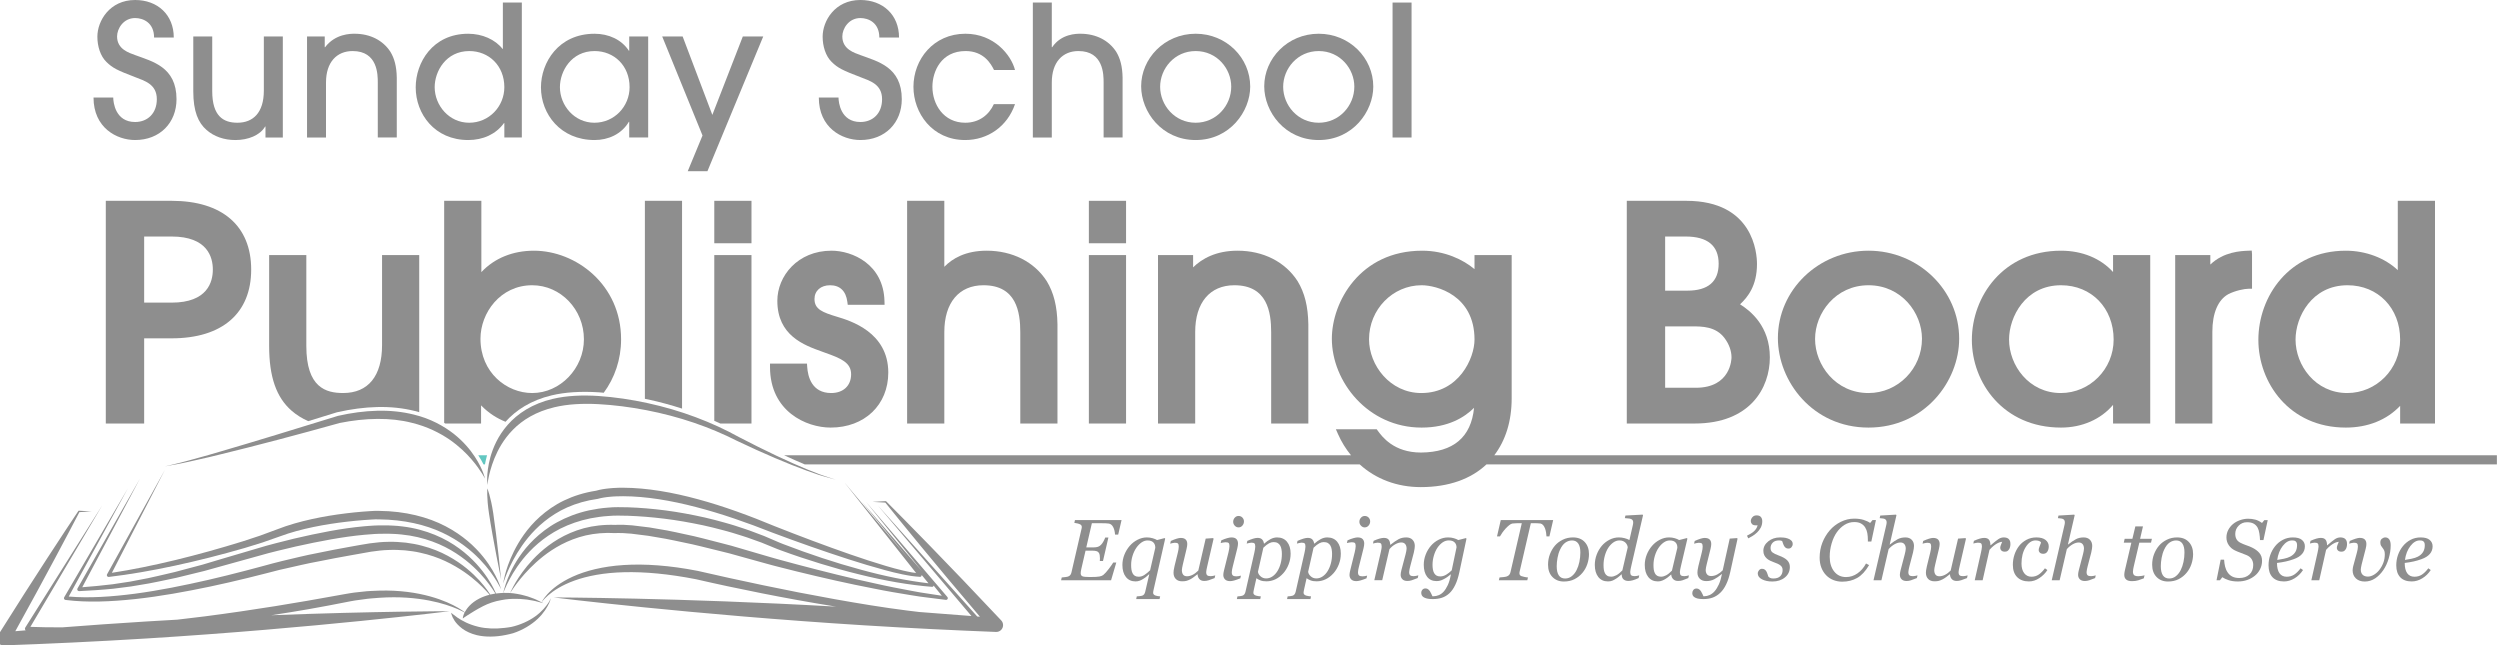 <?xml version="1.0" encoding="utf-8"?>
<!-- Generator: Adobe Illustrator 16.0.4, SVG Export Plug-In . SVG Version: 6.00 Build 0)  -->
<!DOCTYPE svg PUBLIC "-//W3C//DTD SVG 1.1//EN" "http://www.w3.org/Graphics/SVG/1.1/DTD/svg11.dtd">
<svg version="1.1" id="Layer_1" xmlns="http://www.w3.org/2000/svg" xmlns:xlink="http://www.w3.org/1999/xlink" x="0px" y="0px"
	 width="653.868px" height="168.805px" viewBox="0 0 653.868 168.805" enable-background="new 0 0 653.868 168.805"
	 xml:space="preserve">
<g>
	<g>
		<path fill="#8E8E8E" d="M35.342,31.911c-5.204,0-5.722-5.2-5.722-6.393h-5.158c0,7.865,6.018,11.106,10.88,11.106
			c6.487,0,10.826-4.524,10.826-10.684c0-8.487-6.387-9.872-10.826-11.536c-1.529-0.575-4.721-1.484-4.721-4.871
			c0-2.048,1.663-4.812,4.721-4.812c2.094,0,4.958,1.194,4.958,5.101h5.152C45.452,3.858,41.206,0,35.342,0
			c-6.674,0-9.873,5.484-9.873,9.587c0,2.481,0.761,5.057,2.384,6.632c1.62,1.572,2.768,2.147,7.489,3.953
			c2.435,0.958,5.677,1.814,5.677,5.771C41.019,29.667,38.582,31.911,35.342,31.911z"/>
		<path fill="#8E8E8E" d="M54.037,34.002c1.907,1.678,4.529,2.625,7.533,2.625c3.338,0,6.434-1.235,7.771-3.526h0.096v2.862h4.535
			V9.536h-4.965v14.169c0,5.771-2.809,8.396-6.918,8.396c-3.667,0-6.581-1.72-6.581-8.258V9.536h-4.956v14.308
			C50.552,29.139,51.838,32.101,54.037,34.002z"/>
		<path fill="#8E8E8E" d="M85.266,21.556c0-5.293,2.817-8.204,6.963-8.204c6.581,0,6.581,6.199,6.581,8.251V35.96h4.967V20.313
			c-0.051-2.954-0.625-5.054-1.669-6.769c-1.914-2.955-5.252-4.72-9.354-4.72c-1.048,0-5.056,0-7.729,3.525h-0.091V9.536h-4.629
			v26.427h4.96L85.266,21.556L85.266,21.556z"/>
		<path fill="#8E8E8E" d="M122.466,36.626c3.859,0,7.248-1.523,9.345-4.433h0.098v3.769h4.575V0.666h-4.96v12.114h-0.093
			c-1.909-2.438-5.296-3.953-8.964-3.953c-9.353,0-13.739,7.58-13.739,14.021C108.727,29.809,113.689,36.626,122.466,36.626z
			 M122.746,13.353c5.107,0,9.162,3.819,9.162,9.443c0,5.061-4.008,9.305-9.207,9.305c-5.243,0-9.013-4.525-9.013-9.305
			C113.689,18.646,116.642,13.353,122.746,13.353z"/>
		<path fill="#8E8E8E" d="M155.513,36.626c3.565,0,7.054-1.523,8.964-4.769h0.094v4.104h4.958V9.536h-4.958v3.729h-0.094
			c-1.91-2.922-5.297-4.438-8.964-4.438c-9.493,0-14.026,7.58-14.026,14.021C141.486,29.809,146.584,36.626,155.513,36.626z
			 M155.513,13.353c5.101,0,9.153,3.819,9.153,9.443c0,5.061-4.008,9.305-9.207,9.305c-5.248,0-9.013-4.525-9.013-9.305
			C146.446,18.646,149.409,13.353,155.513,13.353z"/>
		<polygon fill="#8E8E8E" points="179.873,44.784 185.024,44.784 199.623,9.536 194.284,9.536 186.311,30.051 178.542,9.536 
			173.196,9.536 183.742,35.438 		"/>
		<path fill="#8E8E8E" d="M225.032,31.911c-5.196,0-5.719-5.2-5.719-6.393h-5.152c0,7.865,6.006,11.106,10.871,11.106
			c6.489,0,10.829-4.524,10.829-10.684c0-8.487-6.393-9.872-10.829-11.536c-1.527-0.575-4.723-1.484-4.723-4.871
			c0-2.048,1.667-4.812,4.723-4.812c2.094,0,4.956,1.194,4.956,5.101h5.154c0-5.967-4.25-9.824-10.11-9.824
			c-6.676,0-9.87,5.484-9.87,9.587c0,2.481,0.763,5.057,2.376,6.632c1.622,1.572,2.771,2.147,7.493,3.953
			c2.433,0.958,5.675,1.814,5.675,5.771C230.707,29.667,228.279,31.911,225.032,31.911z"/>
		<path fill="#8E8E8E" d="M252.453,36.626c5.866,0,11.02-3.526,13.021-9.393h-5.532c-1.239,2.722-3.772,4.867-7.488,4.867
			c-5.679,0-8.585-4.822-8.585-9.399c0-4.006,2.288-9.35,8.679-9.35c4.725,0,6.627,3.294,7.439,4.964h5.488
			c-0.999-3.911-5.488-9.49-12.972-9.49c-8.352,0-13.593,6.72-13.593,13.875C238.909,29.519,243.77,36.626,252.453,36.626z"/>
		<path fill="#8E8E8E" d="M275.096,21.556c0-5.293,2.82-8.204,6.968-8.204c6.583,0,6.583,6.199,6.583,8.251V35.96h4.963V20.313
			c-0.052-2.954-0.621-5.054-1.669-6.769c-1.915-2.955-5.248-4.72-9.352-4.72c-1.05,0-5.005,0-7.393,3.525h-0.1V0.666h-4.958v35.297
			h4.958V21.556z"/>
		<path fill="#8E8E8E" d="M312.728,36.626c8.964,0,14.261-7.532,14.261-13.968c0-7.54-6.252-13.833-14.261-13.833
			c-8.207,0-14.262,6.531-14.262,13.735C298.466,29.235,303.853,36.626,312.728,36.626z M312.728,13.353
			c5.581,0,9.298,4.625,9.298,9.307c0,5.004-3.955,9.441-9.298,9.441c-5.532,0-9.297-4.629-9.297-9.399
			C303.431,17.978,307.145,13.353,312.728,13.353z"/>
		<path fill="#8E8E8E" d="M344.915,36.626c8.965,0,14.262-7.532,14.262-13.968c0-7.54-6.245-13.833-14.262-13.833
			c-8.207,0-14.258,6.531-14.258,13.735C330.657,29.235,336.042,36.626,344.915,36.626z M344.915,13.353
			c5.58,0,9.306,4.625,9.306,9.307c0,5.004-3.968,9.441-9.306,9.441c-5.535,0-9.305-4.629-9.305-9.399
			C335.61,17.978,339.336,13.353,344.915,13.353z"/>
		<rect x="364.221" y="0.666" fill="#8E8E8E" width="4.967" height="35.297"/>
	</g>
	<g>
		<path fill="#8E8E8E" d="M462.899,93.471c0-8.157-5.047-12.145-7.791-13.88c1.965-1.836,4.428-4.81,4.428-10.537
			c0-2.763-0.889-16.531-18.508-16.531h-15.547v58.246h17.752C457.75,110.769,462.899,101.447,462.899,93.471z M435.512,61.861
			h5.361c5.732,0,8.637,2.395,8.637,7.12c0,4.671-2.758,7.037-8.184,7.037h-5.814V61.861L435.512,61.861z M435.512,85.365h7.035
			c2.619,0,6.213,0,8.512,3.073c1.168,1.554,1.812,3.341,1.812,5.032c0,0.319-0.109,7.95-9.336,7.95h-8.023V85.365z"/>
		<path fill="#8E8E8E" d="M488.706,111.833c14.639,0,23.709-12.066,23.709-23.247c0-12.691-10.639-23.017-23.709-23.017
			c-13.076,0-23.703,10.258-23.703,22.866C465.002,99.687,474.065,111.833,488.706,111.833z M488.706,74.606
			c8.637,0,13.982,7.252,13.982,13.979c0,7.839-6.273,14.212-13.982,14.212c-8.635,0-13.98-7.338-13.98-14.137
			C474.725,81.899,480.071,74.606,488.706,74.606z"/>
		<path fill="#8E8E8E" d="M539.059,111.833c5.521,0,10.43-2.176,13.604-5.936v4.871h9.723V66.715h-9.723v4.43
			c-3.238-3.575-8.07-5.575-13.604-5.575c-15.15,0-23.324,12.018-23.324,23.323C515.735,100.015,523.909,111.833,539.059,111.833z
			 M539.059,74.606c7.973,0,13.756,5.976,13.756,14.207c0,7.714-6.203,13.983-13.824,13.983c-8.355,0-13.527-7.252-13.527-13.983
			C525.463,82.917,529.678,74.606,539.059,74.606z"/>
		<path fill="#8E8E8E" d="M578.635,86.76c0-4.862,1.492-8.346,4.168-9.816c1.803-0.929,4.244-1.424,5.314-1.424h0.893v-9.055
			l-0.072-0.927l-0.936,0.038c-1.861,0.069-6.398,0.249-9.898,3.617v-2.479h-9.191v44.055h9.723V86.76L578.635,86.76z"/>
		<path fill="#8E8E8E" d="M613.54,111.833c5.773,0,10.723-2.002,14.209-5.688v4.624h9.117V52.523h-9.732v18.137
			c-3.35-3.176-8.367-5.09-13.594-5.09c-14.852,0-22.869,12.018-22.869,23.323C590.67,100.015,598.688,111.833,613.54,111.833z
			 M613.993,74.606c7.971,0,13.756,5.976,13.756,14.207c0,7.714-6.205,13.983-13.832,13.983c-8.354,0-13.523-7.252-13.523-13.983
			C600.393,82.917,604.612,74.606,613.993,74.606z"/>
		<path fill="#8E8E8E" d="M44.893,52.523H27.672v58.246h10.033V88.49h7.188c13.226,0,20.803-6.553,20.803-17.983
			S58.119,52.523,44.893,52.523z M44.893,79.152h-7.188V61.861h7.188c9.374,0,10.775,5.417,10.775,8.646
			C55.668,73.733,54.267,79.152,44.893,79.152z"/>
		<path fill="#8E8E8E" d="M70.394,66.715v23.781c0,8.061,1.872,13.432,5.877,16.926c1.275,1.114,2.743,2.022,4.344,2.729
			c2.483-0.765,4.98-1.533,7.46-2.301l0.142-0.037c3.639-0.822,7.144-1.276,10.422-1.353c3.421-0.089,6.774,0.258,9.832,1.029
			c0.396,0.096,0.787,0.203,1.176,0.314v-41.09h-9.721v23.555c0,8.078-3.617,12.527-10.175,12.527
			c-4.486,0-9.631-1.396-9.631-12.301v-23.78H70.394z"/>
		<path fill="#8E8E8E" d="M125.9,52.523h-9.728v58.078c0.096,0.058,0.192,0.109,0.287,0.168h9.365v-4.751
			c2.01,2.098,4.263,3.438,6.388,4.298c1.423-1.583,3.083-2.954,4.949-4.067c2.107-1.266,4.497-2.22,7.098-2.836
			c3.504-0.842,7.681-1.107,12.4-0.801c0.414,0.029,0.835,0.076,1.251,0.111c2.844-3.857,4.534-8.677,4.534-13.98
			c0-14.311-11.83-23.173-22.79-23.173c-5.557,0-10.355,1.975-13.755,5.602L125.9,52.523L125.9,52.523z M139.196,74.606
			c7.455,0,13.526,6.339,13.526,14.136c0,7.617-6.202,14.056-13.526,14.056c-6.649,0-13.53-5.312-13.53-14.212
			C125.666,81.859,130.838,74.606,139.196,74.606z"/>
		<path fill="#8E8E8E" d="M178.388,106.868V52.523h-9.72v51.783c0.314,0.064,0.627,0.119,0.942,0.188
			C172.596,105.145,175.531,105.947,178.388,106.868z"/>
		<rect x="186.82" y="52.523" fill="#8E8E8E" width="9.728" height="11.099"/>
		<path fill="#8E8E8E" d="M186.82,110.068c0.527,0.23,1.058,0.46,1.578,0.701h8.149V66.715h-9.728L186.82,110.068L186.82,110.068z"
			/>
		<path fill="#8E8E8E" d="M217.251,111.833c8.873,0,15.078-5.919,15.078-14.396c0-10.562-9.946-13.553-13.395-14.587
			c-3.77-1.148-5.906-1.93-5.906-4.638c0-2.155,1.633-3.605,4.07-3.605c2.583,0,4.15,1.498,4.524,4.337l0.103,0.772h9.632
			l-0.022-0.915c-0.229-9.707-8.419-13.232-13.856-13.232c-8.871,0-14.168,6.664-14.168,13.103c0,9.104,7.016,11.619,11.651,13.279
			l0.841,0.309c4.233,1.486,6.805,2.618,6.805,5.634c0,2.983-2.047,4.905-5.208,4.905c-5.08,0-6.117-4.303-6.28-6.86l-0.054-0.844
			h-9.671v0.896C201.396,107.615,210.878,111.833,217.251,111.833z"/>
		<path fill="#8E8E8E" d="M246.985,86.827c0-7.646,3.823-12.221,10.241-12.221c8.637,0,9.627,7.024,9.627,12.308v23.854h9.725
			V84.835c-0.074-4.688-0.961-8.272-2.809-11.307c-3.267-5.061-8.993-7.96-15.707-7.96c-5.495,0-8.951,2.015-11.078,4.212V52.523
			h-9.731v58.246h9.731L246.985,86.827L246.985,86.827z"/>
		<rect x="284.79" y="52.523" fill="#8E8E8E" width="9.727" height="11.099"/>
		<rect x="284.79" y="66.715" fill="#8E8E8E" width="9.727" height="44.055"/>
		<path fill="#8E8E8E" d="M342.194,110.769V84.835c-0.072-4.688-0.968-8.276-2.814-11.307c-3.264-5.061-8.988-7.96-15.705-7.96
			c-5.656,0-9.315,2.106-11.621,4.354v-3.208h-9.182v44.055h9.727V86.827c0-7.646,3.823-12.221,10.241-12.221
			c8.639,0,9.631,7.024,9.631,12.308v23.854H342.194z"/>
		<path fill="#8E8E8E" d="M390.825,119.078c2.913-3.834,4.549-8.821,4.549-14.926V66.715h-9.72v3.675
			c-2.948-2.47-7.76-4.82-13.684-4.82c-16.3,0-23.628,13.462-23.628,23.017c0,11.231,9.434,23.247,23.477,23.247
			c6.996,0,11.282-2.733,13.719-5.171c-0.759,7.691-5.416,11.627-13.871,11.698c-7.147,0-10.189-4.167-11.33-5.73l-0.264-0.366
			h-10.68l0.55,1.246c0.906,2.064,2.067,3.918,3.418,5.568h-148.26c1.909,0.883,3.705,1.678,5.367,2.378h145.158
			c4.191,3.805,9.738,5.943,15.973,5.943c7.288,0,13.113-2.11,17.188-5.943h264.271v-2.378H390.825L390.825,119.078z
			 M371.743,102.797c-8.178,0-13.675-7.266-13.675-14.056c0-7.797,6.169-14.136,13.751-14.136c3.854,0,13.835,2.556,13.835,14.207
			C385.654,93.694,381.573,102.797,371.743,102.797z"/>
	</g>
	<path fill="#62C7C1" d="M126.841,121.456c0.134-0.724,0.291-1.451,0.495-2.197c0.018-0.062,0.043-0.117,0.062-0.181h-2.307
		c0.568,0.876,1.021,1.68,1.367,2.378H126.841z"/>
	<g>
		<path fill="#8E8E8E" d="M261.869,162.27c-14.175-15.09-25.362-26.409-30.077-31.131l-0.015-0.017
			c-0.033-0.032-0.079-0.053-0.129-0.049c-2.27,0.126-3.476,0.192-3.476,0.192s1.176,0.064,3.379,0.188
			c3.901,4.852,12.789,15.792,24.748,29.852c-0.232-0.021-0.471-0.039-0.705-0.059c-14.857-16.599-26.056-29.107-26.056-29.107
			s10.5,12.398,24.543,28.983c-4.392-0.357-8.962-0.713-13.684-1.056c-1.042-0.121-2.086-0.246-3.137-0.381
			c-6.238-0.788-12.616-1.842-18.945-2.971c-6.329-1.131-12.609-2.361-18.644-3.626c-3.018-0.63-5.975-1.265-8.848-1.896
			c-2.881-0.647-5.679-1.278-8.372-1.885c-7.275-1.422-13.773-1.877-19.287-1.524c-5.516,0.34-10.022,1.521-13.339,3.027
			c-3.332,1.502-5.452,3.278-6.649,4.594c-0.289,0.343-0.543,0.636-0.751,0.896c-0.193,0.271-0.355,0.494-0.478,0.679
			c-0.181,0.293-0.276,0.473-0.31,0.539c-0.112-0.057-0.24-0.119-0.385-0.189c-0.287-0.141-0.633-0.31-1.027-0.502
			c-0.395-0.203-0.873-0.338-1.381-0.536c-0.257-0.093-0.524-0.188-0.8-0.289c-0.278-0.099-0.575-0.157-0.876-0.241
			c-0.605-0.158-1.245-0.334-1.923-0.427c-0.338-0.052-0.681-0.121-1.032-0.159c-0.26-0.021-0.522-0.045-0.785-0.066
			c0.12-0.195,0.468-0.751,1.105-1.646c0.809-1.128,2.079-2.799,4.029-4.797c1.955-1.974,4.602-4.325,8.296-6.266
			c1.847-0.956,3.952-1.798,6.31-2.355c2.362-0.534,4.97-0.778,7.752-0.612l0.193-0.008c0.14-0.003,0.261-0.017,0.418-0.018
			l0.492,0.007c0.33,0.009,0.655-0.006,0.999,0.021c0.688,0.05,1.388,0.102,2.099,0.15c1.428,0.159,2.909,0.347,4.429,0.555
			c1.462,0.249,2.957,0.504,4.479,0.765c1.521,0.271,3.06,0.634,4.627,0.951c3.143,0.606,6.336,1.475,9.609,2.26
			c0.816,0.201,1.638,0.405,2.462,0.61c0.819,0.228,1.641,0.455,2.466,0.686c1.65,0.458,3.312,0.919,4.981,1.382
			c0.835,0.229,1.671,0.463,2.509,0.692l1.283,0.349l1.27,0.332c1.696,0.44,3.398,0.873,5.1,1.285
			c6.81,1.666,13.63,3.229,20.229,4.489c1.651,0.311,3.272,0.671,4.895,0.926c1.618,0.271,3.215,0.538,4.786,0.801
			c1.566,0.287,3.126,0.473,4.652,0.663c1.525,0.192,3.021,0.383,4.484,0.566c0.123,0.016,0.252-0.021,0.354-0.105
			c0.191-0.163,0.213-0.451,0.05-0.644c-12.455-14.562-21.282-24.883-21.282-24.883s5.828,7.215,14.645,18.127
			c-9.431-10.884-15.708-18.127-15.708-18.127s4.9,5.993,12.507,15.301c-10.173-12.132-17.058-20.343-17.058-20.343
			s7.674,9.693,18.717,23.645c-0.379-0.041-0.76-0.088-1.145-0.166c-0.73-0.154-1.471-0.275-2.213-0.461
			c-0.743-0.188-1.493-0.375-2.25-0.566c-0.753-0.215-1.514-0.432-2.28-0.649c-3.06-0.911-6.209-1.933-9.408-3.049
			c-6.399-2.225-13.04-4.723-19.647-7.335c-6.567-2.731-13.352-5.235-20.056-7.05c-6.702-1.826-13.366-3.004-19.616-3.029
			c-0.622-0.007-1.237-0.003-1.849,0.039c-0.61,0.025-1.213,0.057-1.812,0.129c-0.596,0.051-1.187,0.138-1.771,0.233
			c-0.559,0.102-1.062,0.2-1.665,0.383c-3.079,0.477-5.895,1.367-8.347,2.542c-2.479,1.184-4.559,2.678-6.293,4.218
			c-1.735,1.546-3.114,3.163-4.22,4.716c-1.109,1.553-1.957,3.034-2.628,4.381c-1.334,2.699-1.987,4.841-2.358,6.266
			c-0.368,1.428-0.45,2.149-0.45,2.149s0.197-0.699,0.732-2.06c0.537-1.354,1.41-3.382,2.927-5.889
			c1.529-2.479,3.699-5.509,7.104-8.269c1.701-1.366,3.691-2.679,6.026-3.705c2.331-1.027,4.98-1.804,7.893-2.209
			c0.04-0.006,0.085-0.016,0.125-0.026l0.083-0.022c0.377-0.108,0.933-0.229,1.44-0.31c0.526-0.082,1.063-0.157,1.62-0.199
			c0.551-0.063,1.118-0.09,1.693-0.112c0.574-0.037,1.158-0.041,1.75-0.033c5.954,0.022,12.477,1.114,19.078,2.839
			c6.624,1.713,13.315,4.062,19.946,6.683c6.687,2.506,13.387,4.867,19.866,6.953c3.237,1.05,6.428,1.998,9.536,2.843
			c0.779,0.2,1.552,0.401,2.318,0.601c0.773,0.174,1.54,0.346,2.298,0.518c0.758,0.17,1.529,0.275,2.279,0.414
			c0.751,0.134,1.531,0.155,2.279,0.235c0.111,0.012,0.228-0.021,0.32-0.099c0.122-0.104,0.166-0.257,0.139-0.402
			c0.583,0.713,1.177,1.439,1.783,2.182c-5.533-0.646-11.56-1.866-17.782-3.584c-6.599-1.786-13.44-4.057-20.174-6.653l-0.625-0.247
			l-0.315-0.126l-0.279-0.119l-1.262-0.542l-2.527-1.085l-2.569-0.97c-0.856-0.319-1.708-0.653-2.579-0.924
			c-0.866-0.283-1.73-0.566-2.593-0.851c-0.862-0.286-1.74-0.507-2.606-0.763c-1.729-0.521-3.478-0.916-5.203-1.344
			c-3.468-0.771-6.899-1.41-10.255-1.847c-3.356-0.435-6.627-0.711-9.771-0.817c-0.908-0.025-1.801-0.047-2.685-0.038
			c-0.438,0.001-0.898,0.009-1.333,0.028c-0.437,0.032-0.869,0.063-1.298,0.097c-1.717,0.118-3.363,0.396-4.936,0.717
			c-3.139,0.697-5.941,1.799-8.341,3.114c-2.405,1.315-4.381,2.882-6.006,4.438c-1.624,1.563-2.891,3.144-3.885,4.614
			c-1.988,2.954-2.965,5.418-3.528,7.054c-0.432,1.288-0.603,2.079-0.657,2.364c-0.235,0.01-0.475,0.021-0.728,0.05l0.071-0.012
			c-0.414,0.021-0.826,0.062-1.235,0.118c-0.159-0.362-0.375-0.829-0.664-1.395c-0.793-1.513-2.111-3.772-4.48-6.369
			c-1.186-1.291-2.641-2.655-4.432-3.976c-1.786-1.32-3.922-2.581-6.422-3.602c-2.495-1.023-5.35-1.827-8.498-2.195
			c-0.394-0.044-0.791-0.089-1.191-0.134c-0.401-0.041-0.808-0.054-1.217-0.08c-0.819-0.062-1.654-0.063-2.503-0.062
			c-0.409,0-0.821,0-1.237-0.001c-0.438,0.017-0.879,0.033-1.324,0.051c-0.889,0.037-1.754,0.132-2.656,0.198
			c-5.775,0.527-11.909,1.748-18.218,3.222c-3.14,0.793-6.352,1.552-9.53,2.535c-3.179,0.938-6.387,1.885-9.594,2.831
			c-1.601,0.479-3.201,0.957-4.797,1.435c-1.602,0.426-3.2,0.853-4.79,1.272c-0.795,0.213-1.589,0.424-2.38,0.635
			c-0.793,0.203-1.592,0.373-2.384,0.562c-1.587,0.356-3.157,0.75-4.724,1.07c-1.57,0.303-3.126,0.603-4.662,0.896
			c-1.546,0.233-3.073,0.467-4.577,0.694c-2.718,0.339-5.361,0.572-7.939,0.777c8.817-16.601,15.1-28.427,15.1-28.427
			s-6.825,12.001-16.342,28.74c-0.043,0.075-0.066,0.163-0.061,0.258c0.014,0.26,0.235,0.46,0.495,0.445l0.02-0.001
			c2.825-0.145,5.807-0.319,8.867-0.625c1.526-0.192,3.075-0.392,4.643-0.59c1.558-0.263,3.135-0.525,4.728-0.794
			c1.589-0.288,3.177-0.646,4.787-0.974c0.803-0.171,1.612-0.325,2.417-0.513c0.803-0.195,1.608-0.395,2.416-0.591
			c1.615-0.396,3.238-0.793,4.864-1.19c1.605-0.447,3.215-0.896,4.824-1.343c3.218-0.894,6.436-1.783,9.625-2.669
			c3.168-0.929,6.358-1.636,9.476-2.388c6.251-1.389,12.325-2.55,17.944-3.062c0.864-0.062,1.731-0.16,2.552-0.198
			c0.41-0.02,0.816-0.037,1.22-0.056c0.426-0.004,0.848-0.008,1.266-0.011c0.805-0.009,1.596-0.02,2.37,0.03
			c0.387,0.021,0.772,0.024,1.151,0.058c0.379,0.035,0.754,0.07,1.126,0.104c2.975,0.288,5.671,0.96,8.058,1.83
			c2.391,0.865,4.467,1.949,6.239,3.104c1.777,1.149,3.263,2.354,4.506,3.508c2.483,2.314,4.01,4.377,4.971,5.765
			c0.336,0.496,0.599,0.907,0.801,1.235c-0.458,0.066-0.908,0.155-1.349,0.264c-0.207-0.323-0.473-0.725-0.82-1.204
			c-1.007-1.371-2.641-3.4-5.348-5.618c-1.355-1.104-2.981-2.242-4.931-3.296c-1.945-1.058-4.229-1.996-6.834-2.669
			c-1.299-0.354-2.686-0.587-4.135-0.784c-1.454-0.146-2.975-0.265-4.554-0.219c-1.581,0.005-3.211,0.174-4.889,0.4
			c-1.665,0.26-3.319,0.555-5.069,0.874c-1.404,0.26-2.838,0.522-4.298,0.792c-1.456,0.293-2.938,0.592-4.442,0.895
			c-3.011,0.562-6.093,1.349-9.238,2.086c-0.788,0.181-1.575,0.38-2.352,0.599c-0.781,0.213-1.565,0.427-2.352,0.64
			c-1.573,0.418-3.157,0.84-4.749,1.262c-3.184,0.834-6.406,1.634-9.638,2.381c-6.466,1.481-12.97,2.801-19.287,3.639
			c-6.045,0.792-11.932,1.203-17.319,0.746c9.022-16.508,15.459-28.283,15.459-28.283s-6.951,11.89-16.643,28.468
			c-0.03,0.053-0.052,0.114-0.061,0.178c-0.033,0.259,0.15,0.494,0.408,0.526l0.007,0.001c5.694,0.723,11.926,0.445,18.318-0.241
			c6.4-0.698,12.977-1.89,19.509-3.263c3.266-0.692,6.52-1.44,9.731-2.229c1.603-0.402,3.199-0.804,4.785-1.2
			c0.79-0.203,1.577-0.405,2.362-0.608l1.172-0.302l1.169-0.264c3.114-0.692,6.145-1.438,9.152-1.979
			c1.497-0.293,2.971-0.583,4.419-0.867c1.453-0.266,2.878-0.524,4.275-0.778c1.72-0.314,3.424-0.629,5.014-0.892
			c1.585-0.229,3.123-0.414,4.61-0.447c1.487-0.072,2.917,0.003,4.289,0.1c1.366,0.146,2.678,0.318,3.913,0.604
			c4.969,1.062,8.752,3.131,11.53,5.027c2.783,1.926,4.594,3.729,5.748,4.952c0.375,0.403,0.673,0.742,0.914,1.023
			c-0.992,0.253-1.925,0.602-2.74,1.022c-2.108,1.088-3.22,2.535-3.751,3.536c-0.002,0.005-0.004,0.01-0.006,0.014
			c-0.343-0.261-0.897-0.649-1.718-1.133c-1.509-0.881-3.911-2.054-7.359-3.005c-3.439-0.945-7.937-1.674-13.381-1.505
			c-1.356,0.069-2.782,0.076-4.247,0.271c-0.735,0.08-1.484,0.161-2.248,0.243c-0.763,0.094-1.53,0.248-2.318,0.375
			c-1.587,0.262-3.167,0.559-4.825,0.861c-1.66,0.295-3.378,0.601-5.154,0.916c-5.406,0.941-11.259,1.885-17.355,2.771
			c-3.046,0.459-6.158,0.856-9.3,1.282c-2.41,0.284-4.836,0.6-7.274,0.871c-2.716,0.15-5.472,0.312-8.261,0.484
			c-7.54,0.468-14.829,0.984-21.73,1.521c-2.885,0.024-5.704-0.016-8.438-0.124c10.794-18.256,18.812-31.813,18.812-31.813
			s-8.628,13.703-20.168,32.031c-0.044,0.069-0.073,0.154-0.079,0.242c-0.013,0.184,0.076,0.344,0.211,0.446
			c-0.917,0.078-1.824,0.154-2.723,0.231c8.147-14.706,14.102-26.027,16.76-31.146c2.099-0.118,3.214-0.184,3.214-0.184
			s-1.153-0.064-3.332-0.188c-0.058-0.003-0.117,0.022-0.152,0.075l-0.012,0.019c-3.382,5.058-11.184,16.854-21.028,32.54
			c-0.175,0.277-0.271,0.607-0.258,0.961c0.033,0.913,0.786,1.621,1.691,1.622l0,0c0.021,0,0.04,0.011,0.062,0.011l0.09-0.004
			c11.138-0.396,23.859-0.974,37.355-1.81c43.79-2.71,79.151-7.125,79.151-7.125s-19.145-0.01-46.611,1.053
			c3.375-0.511,6.642-1.04,9.757-1.584c1.786-0.314,3.512-0.624,5.176-0.944c1.656-0.32,3.255-0.631,4.797-0.93
			c0.762-0.138,1.506-0.306,2.243-0.413c0.738-0.101,1.462-0.197,2.172-0.293c1.417-0.23,2.791-0.282,4.105-0.402
			c5.263-0.369,9.636,0.062,13.044,0.714c3.415,0.657,5.872,1.548,7.455,2.232c0.868,0.378,1.467,0.688,1.84,0.896
			c-0.489,0.968-0.499,1.567-0.448,1.561c-0.042-0.017,0.443-0.341,1.317-0.905c0.887-0.562,2.152-1.381,3.934-2.3
			c1.351-0.697,3.037-1.302,4.844-1.598l0.071-0.011c0.571-0.124,1.272-0.209,1.923-0.261c0.332-0.019,0.663-0.035,0.991-0.055
			c0.329-0.013,0.655,0.005,0.978,0.005c0.647-0.015,1.27,0.056,1.866,0.105c0.297,0.031,0.593,0.038,0.871,0.086
			c0.278,0.049,0.548,0.096,0.809,0.141c0.517,0.102,1.01,0.145,1.424,0.268c0.417,0.11,0.784,0.209,1.086,0.289
			c0.607,0.158,0.96,0.251,0.96,0.251s-0.18-0.089-0.498-0.246c0.045-0.062,0.167-0.226,0.382-0.483
			c0.148-0.161,0.333-0.361,0.555-0.602c0.24-0.225,0.52-0.482,0.838-0.78c1.316-1.138,3.527-2.625,6.829-3.813
			c3.293-1.195,7.662-2.06,13.004-2.185c5.34-0.134,11.636,0.438,18.771,1.834c1.333,0.302,2.693,0.607,4.076,0.921
			c1.398,0.306,2.818,0.614,4.26,0.93c2.885,0.616,5.856,1.229,8.89,1.829c6.066,1.205,12.383,2.354,18.754,3.382
			c0.227,0.036,0.454,0.07,0.68,0.106c-41.392-2.359-73.938-2.405-73.938-2.405s36.22,4.483,81.071,7.28
			c12.375,0.771,24.115,1.334,34.595,1.741l0,0l0.09,0.004c0.46,0.018,0.927-0.145,1.29-0.483
			C262.511,164.123,262.546,162.99,261.869,162.27z M133.145,155.086c-0.498-0.024-0.985-0.038-1.5-0.021
			c0.1-0.278,0.384-1.031,0.957-2.232c0.747-1.537,1.961-3.835,4.101-6.523c2.135-2.663,5.276-5.73,9.873-8.058
			c2.298-1.146,4.942-2.093,7.903-2.69c1.486-0.271,3.038-0.513,4.665-0.606c0.406-0.026,0.816-0.055,1.23-0.08
			c0.417-0.018,0.815-0.021,1.246-0.021c0.85-0.003,1.72,0.019,2.604,0.043c3.064,0.104,6.271,0.365,9.564,0.769
			c3.293,0.406,6.665,1.002,10.077,1.719c1.696,0.399,3.419,0.766,5.121,1.254c0.853,0.238,1.719,0.441,2.567,0.712
			c0.851,0.265,1.703,0.528,2.558,0.795c0.859,0.251,1.699,0.563,2.544,0.864l2.538,0.909l2.497,1.021l1.249,0.511l0.351,0.143
			l0.318,0.121l0.646,0.241c3.426,1.261,6.872,2.401,10.297,3.455c3.423,1.055,6.828,2.002,10.175,2.821
			c6.684,1.676,13.157,2.794,19.036,3.253l0.009,0.001c0.104,0.009,0.212-0.023,0.297-0.1c0.07-0.061,0.107-0.141,0.125-0.224
			c0.701,0.865,1.415,1.75,2.143,2.651c-1.082-0.165-2.174-0.332-3.29-0.503c-1.511-0.229-3.052-0.449-4.606-0.772
			c-1.557-0.299-3.139-0.604-4.742-0.91c-1.606-0.291-3.216-0.688-4.852-1.033c-6.541-1.402-13.308-3.103-20.062-4.882
			c-1.69-0.44-3.375-0.899-5.052-1.364l-1.26-0.352l-1.237-0.355c-0.838-0.246-1.675-0.491-2.51-0.734
			c-1.671-0.488-3.335-0.977-4.988-1.458c-0.826-0.241-1.65-0.481-2.471-0.722c-0.824-0.228-1.652-0.431-2.473-0.645
			c-3.291-0.828-6.495-1.729-9.675-2.363c-1.585-0.332-3.135-0.705-4.68-0.986c-1.549-0.268-3.07-0.527-4.559-0.784
			c-1.561-0.215-3.083-0.398-4.564-0.552c-0.749-0.046-1.486-0.092-2.21-0.138c-0.36-0.022-0.738-0.005-1.102-0.009l-0.546,0.003
			c-0.154,0.003-0.329,0.02-0.498,0.032c-2.969-0.121-5.764,0.214-8.264,0.872c-2.522,0.687-4.737,1.687-6.64,2.801
			c-3.808,2.258-6.364,4.898-8.187,7.088c-1.814,2.215-2.904,4.041-3.573,5.271c-0.533,0.982-0.796,1.587-0.882,1.793
			C133.323,155.101,133.234,155.094,133.145,155.086z"/>
		<path fill="#8E8E8E" d="M143.461,157.618c-0.167,0.23-0.356,0.494-0.566,0.786c-0.86,1.146-2.288,2.575-4.238,3.661
			c-0.964,0.554-2.04,1.038-3.174,1.418c-0.565,0.195-1.15,0.354-1.729,0.483c-0.271,0.066-0.572,0.104-0.881,0.142l-0.913,0.116
			c-2.427,0.293-4.813,0.194-6.753-0.269c-2.633-0.622-4.375-1.626-5.524-2.396c-0.565-0.392-0.994-0.715-1.266-0.945
			c-0.279-0.227-0.419-0.354-0.419-0.354s0.012,0.188,0.13,0.548c0.11,0.361,0.335,0.884,0.759,1.527
			c0.423,0.645,1.083,1.372,2.032,2.086c0.951,0.709,2.233,1.315,3.776,1.697c2.283,0.545,4.988,0.484,7.56-0.043l0.964-0.208
			c0.317-0.065,0.642-0.139,0.979-0.252c0.642-0.208,1.256-0.445,1.846-0.721c1.183-0.539,2.272-1.19,3.226-1.901
			c1.931-1.407,3.214-3.112,3.918-4.398c0.168-0.326,0.321-0.62,0.455-0.88c0.104-0.271,0.194-0.501,0.267-0.689
			c0.144-0.375,0.224-0.581,0.224-0.581s-0.11,0.19-0.31,0.541C143.723,157.158,143.602,157.371,143.461,157.618z"/>
		<path fill="#8E8E8E" d="M127.761,125.052c0.24-1.178,0.666-2.946,1.56-5.179c0.915-2.207,2.326-4.917,4.822-7.465
			c1.246-1.269,2.766-2.475,4.582-3.491c1.813-1.021,3.92-1.845,6.276-2.404c3.479-0.831,7.375-1.021,11.469-0.812
			c4.09,0.222,8.338,0.759,12.557,1.575c4.221,0.812,8.418,1.914,12.422,3.277c4.011,1.363,7.804,2.969,11.315,4.753
			c7.114,3.396,13.528,6.091,18.211,7.787c1.175,0.411,2.234,0.78,3.162,1.105c0.935,0.302,1.756,0.503,2.415,0.695
			c1.322,0.369,2.046,0.57,2.046,0.57s-0.714-0.233-2.019-0.662c-0.649-0.224-1.457-0.457-2.375-0.8
			c-0.911-0.361-1.95-0.774-3.104-1.233c-4.593-1.888-10.876-4.827-17.838-8.458c-3.438-1.901-7.279-3.686-11.303-5.189
			c-4.03-1.512-8.273-2.751-12.556-3.684c-4.283-0.938-8.603-1.571-12.808-1.861c-4.191-0.277-8.367-0.125-12.113,0.773
			c-2.545,0.604-4.854,1.544-6.825,2.727c-1.974,1.179-3.603,2.591-4.889,4.055c-2.58,2.952-3.811,5.987-4.5,8.382
			c-0.664,2.424-0.816,4.278-0.853,5.499c-0.036,1.222,0.046,1.818,0.046,1.818S127.52,126.234,127.761,125.052z"/>
		<path fill="#8E8E8E" d="M127.463,127.743c0,0-0.229,2.196,0.446,6.661c0.995,6.576,3.156,17.151,3.156,17.151
			s-1.063-10.741-2.058-17.316C128.332,129.774,127.463,127.743,127.463,127.743z"/>
		<path fill="#8E8E8E" d="M51.868,120.205c0.892-0.202,1.84-0.418,2.837-0.646c0.994-0.241,2.037-0.495,3.123-0.761
			c8.679-2.104,20.061-5.1,31.027-8.171c6.638-1.337,13.341-1.477,18.845-0.045c4.059,0.975,7.309,2.653,9.859,4.379
			c2.537,1.763,4.387,3.587,5.732,5.146c1.355,1.56,2.218,2.854,2.778,3.721c0.549,0.875,0.786,1.335,0.786,1.335
			s-0.105-0.507-0.475-1.49c-0.381-0.975-1.018-2.438-2.202-4.232c-1.174-1.793-2.915-3.924-5.506-5.984
			c-2.597-2.021-6.08-3.98-10.438-5.026c-2.953-0.744-6.214-1.09-9.573-1c-3.361,0.075-6.816,0.556-10.229,1.326l-0.022,0.006
			l-0.049,0.014c-10.879,3.363-22.146,6.823-30.722,9.318c-1.072,0.313-2.101,0.614-3.082,0.901
			c-0.983,0.271-1.918,0.531-2.799,0.775c-1.763,0.476-3.296,0.937-4.579,1.24c-2.565,0.612-4.046,0.969-4.046,0.969
			s1.499-0.277,4.094-0.76C48.528,120.98,50.08,120.595,51.868,120.205z"/>
		<path fill="#8E8E8E" d="M28.004,150.204c-0.046,0.084-0.068,0.182-0.056,0.282c0.03,0.258,0.264,0.439,0.521,0.41l0.007-0.001
			c10.798-1.277,23.263-4.02,35.555-7.578c1.535-0.476,3.071-0.948,4.603-1.423c1.507-0.526,3.01-1.056,4.507-1.579
			c2.891-1.082,5.881-1.864,8.848-2.481c2.97-0.615,5.924-1.061,8.804-1.393c1.439-0.17,2.863-0.301,4.26-0.412
			c0.7-0.055,1.392-0.103,2.078-0.141c0.34-0.018,0.678-0.034,1.015-0.052c0.277-0.02,0.655,0.006,0.975,0.006
			c6.583,0.057,12.215,1.422,16.591,3.481c4.391,2.058,7.546,4.667,9.776,6.978c2.234,2.324,3.585,4.353,4.425,5.719
			c0.834,1.376,1.152,2.112,1.152,2.112s-0.185-0.782-0.845-2.272c-0.666-1.48-1.799-3.695-3.9-6.294
			c-2.096-2.575-5.223-5.549-9.78-7.923c-4.535-2.377-10.514-3.969-17.396-4.021c-0.361,0-0.669-0.025-1.08-0.004
			c-0.351,0.019-0.703,0.035-1.059,0.054c-0.703,0.042-1.412,0.093-2.125,0.148c-1.426,0.119-2.876,0.261-4.343,0.442
			c-2.935,0.358-5.946,0.841-8.987,1.508c-3.038,0.671-6.112,1.52-9.121,2.699c-1.475,0.545-2.956,1.092-4.44,1.64
			c-1.496,0.491-2.995,0.984-4.494,1.479c-11.765,3.653-23.787,6.633-34.229,8.229c8.108-15.742,13.869-26.93,13.869-26.93
			S36.823,134.283,28.004,150.204z"/>
	</g>
	<path fill="#8E8E8E" d="M280.989,136.757c0.185,0.016,0.439,0.061,0.765,0.134c0.325,0.073,0.577,0.158,0.754,0.255
		c0.163,0.082,0.275,0.183,0.338,0.3c0.063,0.118,0.094,0.252,0.094,0.398c0,0.066-0.005,0.138-0.017,0.211
		c-0.011,0.073-0.024,0.141-0.039,0.199l-2.64,11.42c-0.052,0.261-0.146,0.484-0.283,0.679c-0.137,0.191-0.335,0.337-0.593,0.434
		c-0.133,0.052-0.388,0.103-0.765,0.148s-0.68,0.08-0.909,0.096l-0.167,0.729H290.6l1.365-4.635h-0.799
		c-0.192,0.34-0.571,0.885-1.138,1.635c-0.566,0.748-1.06,1.294-1.482,1.636c-0.215,0.17-0.544,0.3-0.988,0.39
		c-0.444,0.09-1.288,0.134-2.531,0.134c-0.999,0-1.645-0.065-1.937-0.2c-0.292-0.133-0.438-0.403-0.438-0.812
		c0-0.119,0.015-0.281,0.044-0.49c0.029-0.207,0.066-0.399,0.111-0.58l1.113-4.813h1.767c0.464,0,0.839,0.044,1.126,0.134
		c0.287,0.089,0.508,0.276,0.663,0.564c0.066,0.117,0.118,0.304,0.155,0.555s0.055,0.515,0.055,0.787
		c0,0.134-0.006,0.257-0.017,0.372c-0.011,0.114-0.017,0.213-0.017,0.293h0.832l1.419-6.144h-0.832
		c-0.089,0.268-0.237,0.594-0.444,0.98c-0.207,0.388-0.422,0.692-0.645,0.915c-0.237,0.251-0.508,0.432-0.812,0.537
		c-0.304,0.106-0.729,0.16-1.278,0.16h-1.778l1.463-6.33h2.528c0.399,0,0.758,0.007,1.076,0.021c0.318,0.016,0.588,0.037,0.81,0.066
		c0.48,0.072,0.863,0.377,1.148,0.908c0.284,0.532,0.449,1.189,0.493,1.975h0.832l0.876-3.792h-12.186L280.989,136.757z"/>
	<path fill="#8E8E8E" d="M301.747,154.131l3.003-13.237l-0.133-0.166l-1.994,0.521c-0.273-0.179-0.656-0.337-1.146-0.479
		c-0.491-0.142-0.999-0.211-1.523-0.211c-0.827,0-1.634,0.201-2.42,0.604c-0.786,0.402-1.468,0.935-2.043,1.593
		c-0.598,0.688-1.069,1.466-1.413,2.33c-0.343,0.866-0.515,1.758-0.515,2.677c0,1.331,0.307,2.383,0.92,3.151
		c0.613,0.77,1.456,1.153,2.527,1.153c0.399,0,0.776-0.069,1.13-0.211s0.68-0.312,0.975-0.511c0.355-0.223,0.63-0.428,0.826-0.615
		c0.196-0.188,0.386-0.36,0.571-0.518h0.078l-1.057,4.56c-0.059,0.267-0.157,0.489-0.293,0.671c-0.137,0.183-0.32,0.306-0.549,0.372
		c-0.185,0.052-0.399,0.088-0.644,0.109c-0.244,0.022-0.484,0.041-0.721,0.057l-0.155,0.698h6.116l0.156-0.698
		c-0.17-0.016-0.364-0.037-0.582-0.065c-0.218-0.029-0.412-0.074-0.581-0.134c-0.178-0.053-0.334-0.138-0.471-0.256
		c-0.137-0.117-0.205-0.276-0.205-0.479c0-0.104,0.013-0.235,0.039-0.398C301.667,154.491,301.703,154.317,301.747,154.131z
		 M300.807,149.153c-0.517,0.511-1.015,0.921-1.495,1.228c-0.48,0.308-0.971,0.461-1.473,0.461c-0.421,0-0.758-0.08-1.013-0.238
		c-0.254-0.159-0.452-0.376-0.592-0.648c-0.147-0.272-0.249-0.597-0.305-0.968c-0.055-0.368-0.083-0.771-0.083-1.196
		c0-0.83,0.122-1.636,0.366-2.416s0.565-1.467,0.964-2.061c0.406-0.6,0.866-1.076,1.379-1.433c0.513-0.354,1.04-0.532,1.579-0.532
		c0.391,0,0.718,0.056,0.98,0.167c0.262,0.11,0.471,0.259,0.626,0.443c0.163,0.191,0.273,0.4,0.333,0.627
		c0.06,0.227,0.088,0.457,0.088,0.692L300.807,149.153z"/>
	<path fill="#8E8E8E" d="M316.649,150.696c-0.42,0-0.721-0.075-0.902-0.229c-0.181-0.15-0.271-0.438-0.271-0.859
		c0-0.125,0.029-0.342,0.088-0.647c0.059-0.307,0.125-0.61,0.199-0.914l1.648-7.143l-0.134-0.166l-1.934,0.134l-1.93,8.352
		c-0.502,0.502-1.002,0.877-1.501,1.125s-0.984,0.371-1.457,0.371c-0.465,0-0.805-0.145-1.019-0.433
		c-0.214-0.289-0.321-0.681-0.321-1.177c0-0.142,0.024-0.346,0.072-0.614c0.048-0.27,0.109-0.562,0.182-0.871l0.979-4.104
		c0.059-0.229,0.104-0.458,0.133-0.688s0.044-0.41,0.044-0.543c0-0.512-0.139-0.904-0.416-1.183
		c-0.277-0.275-0.711-0.415-1.303-0.415c-0.266,0-0.619,0.065-1.059,0.201c-0.439,0.134-0.948,0.331-1.524,0.592l-0.167,0.716
		c0.14-0.039,0.335-0.09,0.586-0.151c0.251-0.062,0.458-0.093,0.62-0.093c0.42,0,0.699,0.067,0.835,0.205
		c0.136,0.137,0.205,0.412,0.205,0.825c0,0.229-0.024,0.471-0.072,0.722s-0.109,0.54-0.183,0.865l-0.861,3.516
		c-0.11,0.479-0.18,0.843-0.21,1.086c-0.029,0.244-0.044,0.455-0.044,0.634c0,0.665,0.196,1.203,0.588,1.612
		c0.392,0.41,0.943,0.615,1.653,0.615c0.465,0,0.843-0.039,1.131-0.116c0.289-0.078,0.61-0.205,0.965-0.383
		c0.303-0.155,0.61-0.349,0.92-0.576c0.311-0.229,0.636-0.479,0.976-0.755h0.067c0,0.466,0.146,0.873,0.438,1.22
		c0.292,0.349,0.737,0.521,1.336,0.521c0.347,0,0.726-0.062,1.136-0.188c0.41-0.126,0.922-0.312,1.536-0.564l0.166-0.71
		c-0.141,0.053-0.34,0.101-0.598,0.146C316.989,150.673,316.79,150.696,316.649,150.696z"/>
	<path fill="#8E8E8E" d="M324.564,150.551c-0.14,0.053-0.341,0.098-0.602,0.135c-0.262,0.037-0.463,0.056-0.603,0.056
		c-0.42,0-0.724-0.077-0.912-0.232c-0.188-0.154-0.281-0.443-0.281-0.865c0-0.179,0.027-0.406,0.082-0.685
		c0.056-0.276,0.12-0.562,0.193-0.851l1.178-4.717c0.06-0.229,0.104-0.459,0.134-0.688c0.029-0.229,0.044-0.41,0.044-0.544
		c0-0.488-0.137-0.877-0.41-1.165c-0.273-0.289-0.713-0.435-1.319-0.435c-0.266,0-0.628,0.062-1.086,0.188s-0.976,0.317-1.552,0.577
		l-0.166,0.709c0.141-0.036,0.345-0.081,0.614-0.134c0.269-0.052,0.485-0.076,0.647-0.076c0.421,0,0.699,0.067,0.836,0.204
		c0.136,0.138,0.204,0.413,0.204,0.827c0,0.207-0.027,0.459-0.083,0.755c-0.055,0.297-0.112,0.573-0.171,0.832l-1.172,4.72
		c-0.066,0.28-0.114,0.514-0.145,0.698c-0.029,0.187-0.044,0.361-0.044,0.533c0,0.451,0.147,0.83,0.443,1.139
		c0.296,0.307,0.739,0.46,1.331,0.46c0.288,0,0.636-0.055,1.042-0.16c0.406-0.106,0.95-0.298,1.63-0.571L324.564,150.551z"/>
	<path fill="#8E8E8E" d="M324.941,137.472c0.273-0.312,0.411-0.683,0.411-1.104c0-0.378-0.134-0.708-0.399-0.993
		c-0.267-0.284-0.61-0.427-1.031-0.427c-0.377,0-0.702,0.15-0.976,0.454c-0.273,0.304-0.41,0.657-0.41,1.063
		c0,0.385,0.137,0.727,0.41,1.025c0.273,0.299,0.599,0.448,0.976,0.448C324.328,137.944,324.667,137.787,324.941,137.472z"/>
	<path fill="#8E8E8E" d="M337.559,144.8c0-1.295-0.312-2.324-0.938-3.091c-0.623-0.767-1.498-1.148-2.621-1.148
		c-0.568,0-1.142,0.151-1.713,0.455c-0.572,0.304-1.111,0.688-1.613,1.153h-0.088c-0.066-0.466-0.233-0.83-0.5-1.093
		c-0.268-0.264-0.658-0.396-1.176-0.396c-0.318,0-0.701,0.067-1.152,0.204c-0.451,0.138-0.958,0.331-1.521,0.582l-0.167,0.711
		c0.141-0.037,0.336-0.088,0.587-0.149c0.251-0.062,0.458-0.095,0.62-0.095c0.429,0,0.707,0.069,0.836,0.211
		c0.132,0.142,0.194,0.418,0.194,0.832c0,0.208-0.023,0.453-0.077,0.737c-0.054,0.285-0.106,0.568-0.166,0.85l-2.315,10.21
		c-0.06,0.268-0.157,0.49-0.294,0.672c-0.137,0.182-0.319,0.306-0.549,0.371c-0.185,0.053-0.381,0.09-0.588,0.111
		c-0.206,0.021-0.428,0.04-0.665,0.056l-0.155,0.698h6.116l0.155-0.698c-0.187-0.016-0.394-0.037-0.621-0.065
		c-0.228-0.029-0.438-0.074-0.621-0.133c-0.187-0.054-0.351-0.139-0.493-0.257c-0.145-0.117-0.217-0.276-0.217-0.478
		c0-0.096,0.014-0.226,0.038-0.388c0.024-0.163,0.062-0.337,0.104-0.521l0.647-2.906c0.317,0.229,0.679,0.423,1.085,0.578
		s0.928,0.231,1.562,0.231c0.789,0,1.56-0.174,2.31-0.521c0.749-0.348,1.444-0.881,2.088-1.6c0.575-0.649,1.037-1.42,1.384-2.309
		C337.385,146.731,337.559,145.792,337.559,144.8z M334.97,147.315c-0.202,0.772-0.492,1.463-0.869,2.069
		c-0.362,0.584-0.798,1.048-1.308,1.389c-0.51,0.342-1.058,0.512-1.642,0.512c-0.567,0-1.055-0.185-1.457-0.551
		c-0.401-0.365-0.63-0.761-0.682-1.184l1.416-6.295c0.591-0.568,1.092-0.958,1.502-1.165c0.409-0.208,0.784-0.312,1.125-0.312
		c0.458,0,0.827,0.08,1.106,0.239c0.281,0.158,0.504,0.383,0.666,0.671c0.154,0.261,0.27,0.587,0.338,0.981
		c0.07,0.396,0.105,0.79,0.105,1.184C335.276,145.721,335.172,146.542,334.97,147.315z"/>
	<path fill="#8E8E8E" d="M347.127,140.56c-0.567,0-1.141,0.151-1.713,0.455s-1.109,0.688-1.611,1.153h-0.09
		c-0.065-0.466-0.232-0.83-0.498-1.093c-0.268-0.264-0.658-0.396-1.176-0.396c-0.318,0-0.703,0.067-1.154,0.204
		c-0.45,0.138-0.957,0.331-1.52,0.582l-0.166,0.711c0.141-0.037,0.336-0.088,0.588-0.149c0.25-0.062,0.457-0.095,0.619-0.095
		c0.428,0,0.705,0.069,0.836,0.211c0.129,0.142,0.192,0.418,0.192,0.832c0,0.208-0.024,0.453-0.077,0.737
		c-0.052,0.285-0.105,0.567-0.167,0.85l-2.313,10.21c-0.06,0.268-0.156,0.49-0.293,0.672s-0.319,0.306-0.549,0.371
		c-0.187,0.053-0.381,0.089-0.588,0.111c-0.207,0.021-0.43,0.04-0.666,0.056l-0.154,0.698h6.115l0.154-0.698
		c-0.188-0.016-0.395-0.037-0.621-0.065c-0.229-0.029-0.438-0.074-0.619-0.133c-0.187-0.054-0.352-0.139-0.494-0.257
		c-0.146-0.117-0.217-0.276-0.217-0.478c0-0.096,0.014-0.226,0.038-0.388c0.025-0.163,0.062-0.337,0.104-0.521l0.646-2.906
		c0.317,0.229,0.68,0.423,1.086,0.578c0.405,0.155,0.926,0.231,1.561,0.231c0.791,0,1.562-0.174,2.312-0.521
		c0.749-0.348,1.445-0.881,2.089-1.6c0.574-0.649,1.036-1.42,1.385-2.309c0.348-0.89,0.521-1.828,0.521-2.819
		c0-1.295-0.312-2.324-0.937-3.091C349.125,140.944,348.252,140.56,347.127,140.56z M348.098,147.315
		c-0.202,0.772-0.492,1.463-0.869,2.069c-0.361,0.584-0.798,1.048-1.309,1.389c-0.51,0.342-1.055,0.512-1.641,0.512
		c-0.566,0-1.055-0.185-1.455-0.551c-0.402-0.365-0.632-0.761-0.684-1.184l1.416-6.295c0.591-0.568,1.092-0.958,1.502-1.165
		c0.408-0.208,0.783-0.312,1.125-0.312c0.458,0,0.828,0.08,1.107,0.239c0.281,0.158,0.502,0.383,0.664,0.671
		c0.155,0.261,0.271,0.587,0.34,0.981c0.07,0.396,0.104,0.79,0.104,1.184C348.404,145.721,348.301,146.542,348.098,147.315z"/>
	<path fill="#8E8E8E" d="M356.37,150.74c-0.42,0-0.726-0.077-0.912-0.232c-0.188-0.154-0.281-0.443-0.281-0.865
		c0-0.179,0.027-0.406,0.082-0.685c0.056-0.277,0.119-0.562,0.193-0.851l1.178-4.717c0.061-0.229,0.104-0.459,0.134-0.688
		c0.028-0.229,0.045-0.41,0.045-0.544c0-0.488-0.138-0.877-0.41-1.165c-0.272-0.289-0.713-0.435-1.317-0.435
		c-0.268,0-0.629,0.062-1.086,0.188c-0.459,0.126-0.978,0.317-1.554,0.577l-0.166,0.709c0.142-0.036,0.347-0.081,0.614-0.134
		c0.268-0.052,0.484-0.076,0.646-0.076c0.42,0,0.698,0.067,0.834,0.204c0.137,0.138,0.205,0.413,0.205,0.827
		c0,0.207-0.027,0.459-0.082,0.755c-0.057,0.297-0.113,0.573-0.173,0.832l-1.171,4.72c-0.066,0.28-0.115,0.514-0.145,0.698
		c-0.03,0.186-0.045,0.361-0.045,0.533c0,0.451,0.146,0.83,0.442,1.139c0.298,0.307,0.739,0.46,1.33,0.46
		c0.289,0,0.638-0.055,1.043-0.16c0.406-0.106,0.949-0.298,1.632-0.57l0.164-0.711c-0.14,0.053-0.341,0.098-0.603,0.135
		C356.706,150.723,356.508,150.74,356.37,150.74z"/>
	<path fill="#8E8E8E" d="M356.93,134.95c-0.377,0-0.703,0.15-0.977,0.454s-0.41,0.657-0.41,1.063c0,0.385,0.137,0.727,0.41,1.025
		c0.271,0.299,0.6,0.448,0.977,0.448c0.406,0,0.746-0.156,1.02-0.472c0.273-0.312,0.41-0.683,0.41-1.104
		c0-0.379-0.133-0.708-0.398-0.993C357.695,135.092,357.351,134.95,356.93,134.95z"/>
	<path fill="#8E8E8E" d="M369.747,150.696c-0.42,0-0.725-0.075-0.908-0.229c-0.187-0.15-0.276-0.438-0.276-0.859
		c0-0.17,0.03-0.407,0.095-0.717c0.061-0.308,0.129-0.578,0.193-0.815l0.934-3.562c0.09-0.333,0.152-0.671,0.193-1.011
		c0.041-0.341,0.062-0.578,0.062-0.711c0-0.666-0.199-1.204-0.599-1.615c-0.396-0.409-0.948-0.615-1.655-0.615
		c-0.75,0-1.422,0.156-2.012,0.473c-0.589,0.315-1.289,0.798-2.1,1.447h-0.065c-0.016-0.562-0.147-1.002-0.399-1.319
		c-0.254-0.318-0.674-0.479-1.26-0.479c-0.32,0-0.703,0.062-1.148,0.188s-0.959,0.317-1.538,0.577l-0.167,0.709
		c0.143-0.036,0.338-0.083,0.591-0.14c0.253-0.056,0.461-0.083,0.624-0.083c0.424,0,0.706,0.069,0.848,0.211
		c0.141,0.142,0.211,0.418,0.211,0.833c0,0.207-0.035,0.479-0.104,0.814c-0.07,0.337-0.123,0.595-0.16,0.771l-1.663,7.193h2.071
		l1.896-8.146c0.49-0.562,1.016-0.991,1.572-1.287c0.559-0.298,1.061-0.445,1.507-0.445c0.462,0,0.812,0.146,1.046,0.435
		c0.234,0.288,0.354,0.682,0.354,1.178c0,0.154-0.023,0.361-0.072,0.62c-0.048,0.261-0.113,0.549-0.193,0.866l-1.097,4.142
		c-0.067,0.266-0.114,0.498-0.146,0.692c-0.029,0.196-0.045,0.375-0.045,0.539c0,0.451,0.147,0.831,0.445,1.138
		c0.295,0.309,0.74,0.462,1.334,0.462c0.379,0,0.754-0.062,1.125-0.184c0.369-0.122,0.891-0.315,1.559-0.582l0.166-0.71
		c-0.141,0.052-0.342,0.103-0.604,0.148C370.088,150.672,369.887,150.696,369.747,150.696z"/>
	<path fill="#8E8E8E" d="M381.402,141.249c-0.288-0.186-0.669-0.347-1.142-0.481c-0.475-0.139-0.977-0.206-1.51-0.206
		c-0.856,0-1.679,0.197-2.461,0.596c-0.783,0.396-1.457,0.919-2.02,1.569c-0.584,0.673-1.044,1.441-1.381,2.309
		c-0.336,0.865-0.506,1.759-0.506,2.675c0,1.332,0.291,2.379,0.871,3.138s1.406,1.138,2.479,1.138c0.421,0,0.806-0.062,1.151-0.188
		c0.348-0.126,0.691-0.288,1.031-0.487c0.295-0.163,0.578-0.353,0.85-0.565s0.479-0.381,0.626-0.5l0.078,0.021
		c-0.2,1.133-0.472,2.06-0.812,2.779c-0.34,0.722-0.705,1.295-1.098,1.726c-0.385,0.414-0.811,0.713-1.275,0.897
		c-0.465,0.186-0.899,0.275-1.309,0.275h-0.332c-0.061-0.133-0.148-0.332-0.268-0.6c-0.117-0.266-0.239-0.494-0.364-0.688
		c-0.119-0.186-0.272-0.356-0.466-0.517c-0.192-0.158-0.426-0.238-0.698-0.238c-0.349,0-0.621,0.113-0.821,0.34
		c-0.199,0.225-0.299,0.504-0.299,0.837c0,0.178,0.039,0.363,0.115,0.561c0.078,0.195,0.229,0.371,0.449,0.526
		c0.222,0.154,0.526,0.279,0.916,0.377c0.388,0.096,0.889,0.145,1.502,0.145c0.901,0,1.709-0.116,2.424-0.351
		c0.713-0.231,1.365-0.623,1.957-1.17c0.576-0.533,1.084-1.256,1.523-2.17c0.439-0.913,0.801-2.032,1.081-3.355l1.861-8.744
		l-0.136-0.166L381.402,141.249z M379.694,149.163c-0.458,0.467-0.941,0.851-1.451,1.149c-0.511,0.3-1.025,0.449-1.541,0.449
		c-0.408,0-0.738-0.075-0.994-0.229c-0.254-0.151-0.459-0.364-0.614-0.641c-0.154-0.272-0.265-0.595-0.326-0.959
		c-0.062-0.367-0.095-0.769-0.095-1.205c0-0.808,0.117-1.608,0.354-2.409c0.235-0.799,0.542-1.479,0.919-2.043
		c0.405-0.599,0.861-1.069,1.366-1.415c0.506-0.344,1.043-0.517,1.61-0.517c0.392,0,0.712,0.053,0.964,0.155
		c0.251,0.104,0.458,0.244,0.618,0.422c0.171,0.186,0.287,0.388,0.351,0.604c0.062,0.22,0.095,0.433,0.095,0.64L379.694,149.163z"/>
	<path fill="#8E8E8E" d="M406.227,136.026h-13.703l-0.988,4.27h0.777c0.141-0.272,0.337-0.59,0.588-0.947
		c0.252-0.357,0.533-0.712,0.846-1.06c0.324-0.354,0.65-0.664,0.978-0.927c0.325-0.263,0.61-0.407,0.854-0.438
		c0.348-0.036,0.688-0.062,1.02-0.071c0.334-0.012,0.611-0.018,0.834-0.018h0.59l-2.958,12.797
		c-0.062,0.267-0.163,0.494-0.312,0.688c-0.147,0.192-0.371,0.345-0.666,0.454c-0.19,0.066-0.498,0.122-0.92,0.167
		c-0.422,0.044-0.744,0.074-0.965,0.089l-0.179,0.73h7.437l0.178-0.73c-0.242-0.008-0.561-0.054-0.945-0.139
		c-0.391-0.085-0.656-0.157-0.807-0.218c-0.186-0.089-0.311-0.188-0.377-0.305c-0.064-0.114-0.102-0.262-0.102-0.438
		c0-0.065,0.004-0.136,0.012-0.205c0.008-0.07,0.021-0.136,0.033-0.192l2.936-12.697h0.695c0.295,0,0.613,0.008,0.957,0.021
		c0.342,0.015,0.623,0.037,0.846,0.065c0.279,0.045,0.521,0.188,0.727,0.434c0.201,0.244,0.365,0.536,0.49,0.876
		c0.115,0.317,0.209,0.678,0.27,1.075c0.061,0.398,0.098,0.729,0.105,0.986h0.766L406.227,136.026z"/>
	<path fill="#8E8E8E" d="M411.397,140.56c-0.955,0-1.84,0.197-2.656,0.595c-0.816,0.396-1.502,0.915-2.059,1.56
		c-0.547,0.645-0.982,1.393-1.309,2.242c-0.326,0.851-0.486,1.771-0.486,2.752c0,1.34,0.381,2.406,1.146,3.198
		c0.766,0.791,1.762,1.188,2.988,1.188c1.057,0,1.984-0.205,2.785-0.615c0.807-0.411,1.488-0.956,2.061-1.64
		c0.561-0.657,0.99-1.424,1.287-2.297c0.295-0.873,0.439-1.746,0.439-2.619c0-1.303-0.371-2.354-1.111-3.156
		C413.741,140.961,412.711,140.56,411.397,140.56z M413.081,146.971c-0.17,0.803-0.414,1.514-0.73,2.137
		c-0.316,0.638-0.729,1.162-1.24,1.576s-1.096,0.621-1.752,0.621c-0.738,0-1.291-0.271-1.656-0.814
		c-0.367-0.545-0.549-1.346-0.549-2.403c0-0.666,0.066-1.394,0.211-2.183c0.139-0.787,0.357-1.505,0.664-2.147
		c0.393-0.851,0.857-1.465,1.4-1.843c0.543-0.377,1.121-0.565,1.734-0.565c0.703,0,1.24,0.264,1.613,0.789
		c0.373,0.524,0.561,1.312,0.561,2.363C413.336,145.344,413.25,146.167,413.081,146.971z"/>
	<path fill="#8E8E8E" d="M426.653,148.057l3.076-13.297l-0.111-0.165l-4.49,0.243l-0.156,0.677c0.252,0.029,0.533,0.056,0.846,0.077
		c0.311,0.021,0.555,0.066,0.729,0.134c0.193,0.065,0.342,0.17,0.449,0.312s0.162,0.344,0.162,0.609c0,0.134-0.01,0.255-0.029,0.365
		c-0.018,0.11-0.049,0.267-0.094,0.466l-0.865,3.771c-0.326-0.191-0.74-0.354-1.242-0.488c-0.504-0.133-1.01-0.199-1.52-0.199
		c-0.852,0-1.666,0.202-2.447,0.604c-0.779,0.402-1.447,0.932-2.002,1.581c-0.568,0.674-1.018,1.442-1.348,2.31
		c-0.328,0.865-0.492,1.767-0.492,2.696c0,1.332,0.305,2.386,0.912,3.158c0.609,0.772,1.449,1.159,2.52,1.159
		c0.439,0,0.807-0.06,1.105-0.178s0.627-0.288,0.979-0.512c0.279-0.17,0.549-0.367,0.811-0.594c0.258-0.227,0.469-0.408,0.631-0.551
		h0.078c0,0.586,0.154,1.018,0.473,1.295c0.312,0.276,0.738,0.416,1.27,0.416c0.35,0,0.727-0.057,1.135-0.166
		c0.406-0.111,0.922-0.308,1.543-0.589l0.168-0.71c-0.143,0.053-0.34,0.101-0.6,0.146c-0.26,0.044-0.459,0.065-0.6,0.065
		c-0.422,0-0.721-0.075-0.898-0.229c-0.176-0.151-0.266-0.438-0.266-0.859c0-0.162,0.031-0.399,0.094-0.715
		C426.534,148.577,426.592,148.301,426.653,148.057z M424.323,149.186c-0.584,0.604-1.113,1.03-1.59,1.275
		c-0.479,0.244-0.918,0.366-1.326,0.366c-0.428,0-0.771-0.079-1.029-0.238c-0.26-0.158-0.459-0.377-0.6-0.649
		c-0.148-0.295-0.248-0.616-0.301-0.965c-0.051-0.349-0.076-0.748-0.076-1.199c0-0.808,0.109-1.611,0.334-2.415
		c0.221-0.803,0.518-1.488,0.887-2.061c0.385-0.592,0.83-1.064,1.338-1.421c0.506-0.354,1.045-0.532,1.615-0.532
		c0.369,0,0.689,0.062,0.959,0.185c0.271,0.121,0.49,0.274,0.66,0.461c0.148,0.162,0.271,0.346,0.365,0.549
		c0.098,0.204,0.152,0.413,0.168,0.628L424.323,149.186z"/>
	<path fill="#8E8E8E" d="M440.532,150.696c-0.422,0-0.723-0.073-0.898-0.222c-0.178-0.148-0.268-0.436-0.268-0.855
		c0-0.154,0.033-0.396,0.096-0.728c0.062-0.328,0.123-0.606,0.186-0.839l1.688-7.159l-0.133-0.166l-2.035,0.521
		c-0.273-0.179-0.648-0.337-1.125-0.479s-0.977-0.211-1.5-0.211c-0.828,0-1.633,0.201-2.416,0.604
		c-0.783,0.402-1.459,0.935-2.027,1.593c-0.6,0.688-1.066,1.466-1.406,2.33c-0.342,0.866-0.512,1.758-0.512,2.677
		c0,1.331,0.305,2.383,0.914,3.151c0.609,0.77,1.449,1.153,2.52,1.153c0.398,0,0.768-0.067,1.107-0.205
		c0.338-0.137,0.652-0.298,0.939-0.482c0.303-0.186,0.564-0.379,0.793-0.582c0.225-0.202,0.418-0.372,0.582-0.505h0.076
		c0.027,0.479,0.197,0.877,0.512,1.188c0.311,0.312,0.732,0.467,1.266,0.467c0.469,0,0.863-0.061,1.189-0.179
		s0.822-0.312,1.488-0.576l0.168-0.71c-0.145,0.053-0.344,0.101-0.604,0.146C440.874,150.673,440.672,150.696,440.532,150.696z
		 M437.288,149.252c-0.568,0.584-1.078,0.992-1.533,1.228c-0.453,0.232-0.887,0.351-1.299,0.351c-0.406,0-0.742-0.077-1.008-0.231
		c-0.268-0.155-0.469-0.375-0.609-0.656c-0.145-0.289-0.246-0.604-0.299-0.955c-0.051-0.348-0.076-0.745-0.076-1.196
		c0-0.822,0.121-1.633,0.365-2.434c0.244-0.799,0.559-1.479,0.943-2.043c0.406-0.6,0.863-1.076,1.375-1.433
		c0.51-0.354,1.035-0.532,1.574-0.532c0.393,0,0.719,0.057,0.977,0.167c0.26,0.11,0.463,0.259,0.609,0.443
		c0.164,0.191,0.271,0.398,0.322,0.621c0.051,0.224,0.078,0.455,0.078,0.698L437.288,149.252z"/>
	<path fill="#8E8E8E" d="M452.403,140.871l-1.832,8.294c-0.453,0.467-0.938,0.832-1.451,1.099c-0.514,0.269-1.043,0.399-1.582,0.399
		c-0.467,0-0.82-0.146-1.062-0.435c-0.238-0.287-0.357-0.681-0.357-1.174c0-0.142,0.023-0.347,0.078-0.617
		c0.051-0.271,0.111-0.56,0.188-0.869l1.006-4.048c0.061-0.229,0.104-0.458,0.133-0.688s0.045-0.41,0.045-0.543
		c0-0.532-0.143-0.933-0.428-1.198s-0.723-0.397-1.312-0.397c-0.268,0-0.619,0.065-1.061,0.201
		c-0.439,0.134-0.947,0.331-1.523,0.592l-0.166,0.716c0.141-0.039,0.336-0.09,0.586-0.151c0.252-0.062,0.459-0.093,0.621-0.093
		c0.42,0,0.699,0.067,0.836,0.205c0.137,0.137,0.205,0.412,0.205,0.826c0,0.229-0.023,0.468-0.066,0.715
		c-0.045,0.248-0.105,0.538-0.188,0.871l-0.863,3.459c-0.109,0.479-0.18,0.844-0.209,1.088c-0.031,0.244-0.045,0.453-0.045,0.631
		c0,0.666,0.207,1.204,0.621,1.614c0.414,0.409,0.977,0.614,1.686,0.614c0.785,0,1.484-0.163,2.1-0.486
		c0.611-0.325,1.262-0.771,1.939-1.343h0.066c-0.199,1.042-0.469,1.938-0.805,2.684c-0.338,0.747-0.717,1.355-1.137,1.83
		c-0.393,0.437-0.824,0.758-1.293,0.965c-0.471,0.206-0.916,0.311-1.338,0.311h-0.266c-0.066-0.146-0.154-0.348-0.27-0.6
		c-0.107-0.251-0.229-0.477-0.365-0.676c-0.115-0.187-0.271-0.354-0.467-0.511c-0.189-0.154-0.424-0.232-0.695-0.232
		c-0.361,0-0.643,0.122-0.832,0.366c-0.191,0.244-0.289,0.523-0.289,0.843c0,0.186,0.037,0.369,0.109,0.555s0.221,0.353,0.436,0.499
		c0.213,0.154,0.506,0.276,0.875,0.365c0.369,0.09,0.869,0.134,1.498,0.134c0.906,0,1.717-0.129,2.428-0.389
		c0.709-0.259,1.371-0.681,1.984-1.265c0.584-0.555,1.094-1.282,1.527-2.185c0.439-0.902,0.795-1.988,1.078-3.262l1.904-8.684
		l-0.133-0.166L452.403,140.871z"/>
	<path fill="#8E8E8E" d="M460.915,136.325c0-0.458-0.121-0.828-0.361-1.108c-0.236-0.28-0.607-0.422-1.111-0.422
		c-0.475,0-0.85,0.161-1.119,0.481c-0.273,0.321-0.41,0.66-0.41,1.016c0,0.281,0.102,0.536,0.305,0.766s0.537,0.344,1.004,0.344
		h0.477c-0.104,0.37-0.244,0.686-0.42,0.942c-0.18,0.26-0.387,0.487-0.621,0.688c-0.236,0.207-0.504,0.395-0.799,0.561
		c-0.297,0.166-0.609,0.339-0.943,0.517l0.334,0.698c0.287-0.142,0.645-0.339,1.07-0.594c0.424-0.255,0.836-0.57,1.234-0.947
		c0.377-0.349,0.699-0.771,0.965-1.271C460.782,137.495,460.915,136.938,460.915,136.325z"/>
	<path fill="#8E8E8E" d="M467.624,140.849c-0.4-0.135-0.766-0.216-1.098-0.244c-0.334-0.028-0.645-0.045-0.934-0.045
		c-1.232,0-2.273,0.348-3.121,1.039c-0.846,0.691-1.27,1.513-1.27,2.461c0,0.443,0.082,0.829,0.244,1.154
		c0.162,0.326,0.377,0.606,0.643,0.845c0.223,0.208,0.52,0.401,0.887,0.584c0.371,0.183,0.691,0.315,0.967,0.405
		c0.762,0.252,1.334,0.527,1.719,0.828c0.385,0.299,0.576,0.701,0.576,1.205c0,0.683-0.205,1.224-0.615,1.623
		s-1.016,0.601-1.812,0.601c-0.367,0-0.65-0.054-0.85-0.16c-0.195-0.106-0.348-0.225-0.459-0.351
		c-0.059-0.17-0.131-0.388-0.217-0.653c-0.084-0.267-0.184-0.496-0.293-0.688c-0.105-0.187-0.246-0.347-0.428-0.481
		c-0.182-0.138-0.42-0.205-0.717-0.205c-0.309,0-0.57,0.129-0.787,0.39c-0.213,0.258-0.32,0.534-0.32,0.829
		c0,0.631,0.363,1.139,1.092,1.525c0.729,0.389,1.641,0.582,2.734,0.582c1.314,0,2.404-0.354,3.27-1.062
		c0.865-0.707,1.297-1.623,1.297-2.75c0-0.688-0.227-1.267-0.682-1.732c-0.455-0.468-1.186-0.882-2.189-1.244
		c-0.773-0.281-1.332-0.555-1.668-0.815c-0.338-0.264-0.506-0.653-0.506-1.173c0-0.533,0.189-0.994,0.562-1.385
		c0.373-0.39,0.924-0.584,1.645-0.584c0.188,0,0.332,0.012,0.443,0.033c0.109,0.021,0.236,0.062,0.377,0.121
		c0.088,0.224,0.17,0.448,0.244,0.678c0.072,0.229,0.17,0.442,0.287,0.645c0.119,0.198,0.268,0.357,0.443,0.477
		c0.178,0.118,0.402,0.178,0.676,0.178c0.334,0,0.602-0.123,0.807-0.371c0.203-0.247,0.305-0.521,0.305-0.825
		c0-0.369-0.123-0.672-0.367-0.903C468.264,141.142,467.969,140.967,467.624,140.849z"/>
	<path fill="#8E8E8E" d="M489.444,141.635l1.197-5.609h-0.887l-0.621,0.754c-0.451-0.32-1.025-0.59-1.725-0.807
		c-0.699-0.218-1.51-0.325-2.438-0.325c-1.219,0-2.389,0.277-3.508,0.833c-1.121,0.557-2.08,1.292-2.879,2.21
		c-0.826,0.955-1.479,2.039-1.951,3.253c-0.471,1.215-0.709,2.521-0.709,3.919c0,0.979,0.152,1.854,0.461,2.633
		c0.309,0.776,0.73,1.438,1.271,1.987c0.533,0.54,1.156,0.951,1.873,1.231c0.719,0.281,1.479,0.423,2.285,0.423
		c1.471,0,2.775-0.325,3.926-0.977c1.145-0.649,2.184-1.771,3.115-3.36l-0.801-0.422c-0.574,1.08-1.318,1.94-2.232,2.584
		c-0.912,0.645-1.912,0.966-2.998,0.966c-1.305,0-2.338-0.49-3.111-1.472c-0.771-0.981-1.158-2.26-1.158-3.838
		c0-1.192,0.17-2.361,0.512-3.511c0.34-1.146,0.789-2.112,1.352-2.897c0.57-0.808,1.244-1.452,2.023-1.938
		c0.779-0.483,1.625-0.729,2.533-0.729c0.717,0,1.307,0.128,1.77,0.385c0.461,0.256,0.826,0.598,1.092,1.026
		c0.273,0.444,0.459,0.942,0.555,1.495c0.1,0.552,0.146,1.131,0.146,1.737v0.444h0.908v0.004H489.444z"/>
	<path fill="#8E8E8E" d="M500.309,150.696c-0.422,0-0.725-0.075-0.908-0.229c-0.186-0.151-0.277-0.438-0.277-0.859
		c0-0.17,0.033-0.407,0.1-0.717c0.066-0.308,0.131-0.578,0.189-0.815l0.932-3.562c0.088-0.333,0.154-0.671,0.193-1.011
		c0.041-0.341,0.062-0.578,0.062-0.711c0-0.666-0.199-1.204-0.598-1.615c-0.396-0.409-0.949-0.615-1.656-0.615
		c-0.758,0-1.436,0.156-2.029,0.473c-0.598,0.314-1.275,0.778-2.033,1.394h-0.043l1.77-7.663l-0.107-0.166l-4.127,0.243
		l-0.154,0.677c0.244,0.029,0.49,0.057,0.734,0.078c0.242,0.021,0.438,0.065,0.576,0.133c0.164,0.073,0.289,0.185,0.381,0.327
		c0.09,0.146,0.135,0.351,0.135,0.615c0,0.134-0.016,0.26-0.039,0.377c-0.025,0.119-0.061,0.264-0.096,0.434l-3.303,14.281h2.07
		l1.885-8.146c0.49-0.549,1.012-0.975,1.559-1.277s1.055-0.456,1.521-0.456c0.461,0,0.812,0.146,1.045,0.435
		c0.234,0.288,0.355,0.682,0.355,1.178c0,0.154-0.023,0.361-0.072,0.621s-0.113,0.548-0.193,0.865l-1.086,4.142
		c-0.066,0.267-0.115,0.498-0.145,0.692c-0.029,0.197-0.045,0.375-0.045,0.539c0,0.452,0.145,0.831,0.441,1.139
		s0.74,0.461,1.332,0.461c0.377,0,0.75-0.062,1.121-0.184c0.369-0.122,0.891-0.315,1.557-0.582l0.166-0.71
		c-0.143,0.053-0.344,0.103-0.605,0.148C500.653,150.672,500.45,150.696,500.309,150.696z"/>
	<path fill="#8E8E8E" d="M513.43,150.696c-0.42,0-0.721-0.075-0.902-0.229c-0.18-0.15-0.271-0.438-0.271-0.859
		c0-0.125,0.029-0.342,0.09-0.647c0.062-0.307,0.125-0.61,0.199-0.914l1.648-7.143l-0.135-0.166l-1.934,0.134l-1.932,8.352
		c-0.502,0.502-1.002,0.877-1.5,1.125s-0.984,0.371-1.457,0.371c-0.465,0-0.809-0.145-1.021-0.433
		c-0.215-0.289-0.32-0.681-0.32-1.177c0-0.142,0.021-0.346,0.07-0.614c0.049-0.27,0.109-0.562,0.186-0.871l0.979-4.104
		c0.061-0.229,0.104-0.458,0.133-0.688s0.045-0.41,0.045-0.543c0-0.512-0.139-0.904-0.416-1.183
		c-0.277-0.275-0.713-0.415-1.303-0.415c-0.268,0-0.619,0.065-1.059,0.201c-0.441,0.134-0.949,0.331-1.525,0.592l-0.166,0.716
		c0.141-0.039,0.336-0.09,0.586-0.151c0.25-0.062,0.457-0.093,0.619-0.093c0.42,0,0.699,0.067,0.836,0.205
		c0.137,0.137,0.205,0.412,0.205,0.825c0,0.229-0.023,0.471-0.072,0.722s-0.107,0.54-0.182,0.865l-0.861,3.516
		c-0.111,0.479-0.182,0.843-0.211,1.086c-0.029,0.244-0.045,0.455-0.045,0.634c0,0.665,0.197,1.203,0.588,1.612
		c0.393,0.41,0.943,0.615,1.652,0.615c0.467,0,0.844-0.039,1.133-0.116c0.287-0.078,0.609-0.205,0.965-0.383
		c0.303-0.155,0.609-0.349,0.92-0.576c0.311-0.229,0.637-0.479,0.977-0.755h0.066c0,0.466,0.146,0.873,0.438,1.22
		c0.293,0.349,0.738,0.521,1.336,0.521c0.348,0,0.727-0.062,1.137-0.188s0.922-0.312,1.535-0.564l0.166-0.71
		c-0.141,0.053-0.34,0.101-0.598,0.146C513.77,150.673,513.571,150.696,513.43,150.696z"/>
	<path fill="#8E8E8E" d="M525.336,140.949c-0.154-0.142-0.344-0.24-0.566-0.301c-0.221-0.06-0.449-0.089-0.688-0.089
		c-0.494,0-0.969,0.151-1.424,0.455s-1.121,0.837-2.002,1.6h-0.066c0-0.645-0.125-1.128-0.377-1.448
		c-0.252-0.322-0.672-0.482-1.264-0.482c-0.318,0-0.699,0.062-1.146,0.188c-0.439,0.126-0.949,0.317-1.525,0.577l-0.166,0.709
		c0.141-0.036,0.336-0.083,0.586-0.14c0.252-0.056,0.459-0.083,0.621-0.083c0.422,0,0.697,0.069,0.842,0.211
		c0.141,0.142,0.211,0.418,0.211,0.833c0,0.17-0.035,0.434-0.105,0.788s-0.123,0.621-0.16,0.799l-1.617,7.193h2.068l1.787-7.947
		c0.412-0.466,0.801-0.84,1.166-1.121c0.365-0.28,0.691-0.491,0.979-0.633c0.289-0.142,0.533-0.234,0.736-0.283
		s0.348-0.071,0.438-0.071c-0.119,0.28-0.232,0.562-0.344,0.848s-0.166,0.542-0.166,0.771c0,0.243,0.1,0.466,0.299,0.665
		s0.498,0.3,0.898,0.3c0.295,0,0.521-0.054,0.682-0.16c0.158-0.106,0.305-0.261,0.438-0.46c0.111-0.163,0.195-0.368,0.256-0.616
		c0.062-0.247,0.092-0.475,0.092-0.682c0-0.385-0.039-0.679-0.115-0.883C525.62,141.283,525.499,141.104,525.336,140.949z"/>
	<path fill="#8E8E8E" d="M535.024,141.231c-0.553-0.446-1.355-0.671-2.412-0.671c-0.953,0-1.82,0.209-2.602,0.628
		c-0.779,0.418-1.424,0.956-1.936,1.613c-0.51,0.659-0.906,1.411-1.191,2.26c-0.285,0.848-0.426,1.733-0.426,2.657
		c0,1.392,0.375,2.466,1.125,3.221s1.771,1.132,3.066,1.132c0.959,0,1.879-0.294,2.754-0.882c0.877-0.588,1.566-1.284,2.08-2.091
		l-0.637-0.466c-0.51,0.701-1.045,1.246-1.604,1.63c-0.561,0.386-1.197,0.577-1.916,0.577c-0.799,0-1.436-0.31-1.904-0.926
		c-0.467-0.617-0.705-1.451-0.705-2.502c0-1.7,0.363-3.137,1.092-4.309c0.73-1.172,1.598-1.758,2.604-1.758
		c0.303,0,0.594,0.047,0.875,0.139c0.281,0.093,0.463,0.237,0.543,0.438c-0.094,0.251-0.221,0.58-0.381,0.989
		c-0.16,0.408-0.24,0.73-0.24,0.967c0,0.244,0.102,0.465,0.301,0.664c0.199,0.198,0.498,0.298,0.898,0.298
		c0.479,0,0.84-0.191,1.08-0.575c0.24-0.386,0.357-0.832,0.357-1.343C535.848,142.242,535.575,141.677,535.024,141.231z"/>
	<path fill="#8E8E8E" d="M546.924,150.696c-0.422,0-0.725-0.075-0.91-0.229c-0.184-0.151-0.275-0.438-0.275-0.859
		c0-0.17,0.033-0.407,0.1-0.717c0.066-0.308,0.129-0.578,0.189-0.815l0.932-3.562c0.088-0.333,0.154-0.671,0.193-1.011
		c0.041-0.341,0.062-0.578,0.062-0.711c0-0.666-0.199-1.204-0.598-1.615c-0.396-0.409-0.949-0.615-1.656-0.615
		c-0.758,0-1.436,0.156-2.031,0.473c-0.596,0.315-1.273,0.778-2.031,1.394h-0.043l1.77-7.663l-0.111-0.166l-4.125,0.243
		l-0.152,0.677c0.244,0.029,0.486,0.057,0.732,0.078c0.244,0.021,0.439,0.065,0.578,0.133c0.164,0.073,0.289,0.185,0.379,0.327
		c0.088,0.146,0.133,0.351,0.133,0.615c0,0.134-0.012,0.26-0.037,0.377c-0.023,0.119-0.059,0.264-0.096,0.434l-3.301,14.281h2.07
		l1.885-8.146c0.49-0.549,1.01-0.975,1.557-1.277c0.545-0.304,1.057-0.456,1.523-0.456c0.461,0,0.811,0.146,1.045,0.435
		c0.234,0.288,0.352,0.682,0.352,1.178c0,0.154-0.02,0.361-0.068,0.621s-0.113,0.548-0.193,0.865l-1.086,4.142
		c-0.066,0.267-0.115,0.498-0.146,0.692c-0.027,0.197-0.043,0.375-0.043,0.539c0,0.452,0.146,0.831,0.443,1.139
		c0.295,0.308,0.74,0.461,1.332,0.461c0.377,0,0.75-0.062,1.121-0.184c0.369-0.122,0.889-0.315,1.555-0.582l0.166-0.71
		c-0.141,0.053-0.342,0.103-0.604,0.148C547.266,150.672,547.065,150.696,546.924,150.696z"/>
	<path fill="#8E8E8E" d="M560.489,137.677h-1.994l-0.773,3.249H555.7l-0.232,1.01h1.982l-1.73,7.406
		c-0.037,0.193-0.064,0.365-0.088,0.517c-0.021,0.152-0.035,0.312-0.035,0.482c0,0.532,0.164,0.94,0.488,1.226
		c0.326,0.285,0.84,0.428,1.541,0.428c0.621,0,1.162-0.071,1.619-0.217c0.459-0.146,0.947-0.315,1.465-0.517l0.189-0.81
		c-0.191,0.073-0.465,0.135-0.812,0.184s-0.617,0.071-0.809,0.071c-0.533,0-0.9-0.095-1.105-0.282
		c-0.203-0.188-0.305-0.485-0.305-0.893c0-0.187,0.021-0.408,0.064-0.673c0.045-0.262,0.102-0.532,0.168-0.813l1.432-6.109h3.061
		l0.232-1.01h-3.088L560.489,137.677z"/>
	<path fill="#8E8E8E" d="M569.403,140.56c-0.955,0-1.84,0.197-2.656,0.595c-0.816,0.396-1.502,0.915-2.057,1.56
		c-0.549,0.645-0.984,1.393-1.311,2.242c-0.326,0.851-0.486,1.771-0.486,2.752c0,1.34,0.383,2.406,1.146,3.198
		c0.766,0.791,1.762,1.188,2.988,1.188c1.057,0,1.984-0.205,2.789-0.615c0.803-0.411,1.484-0.956,2.057-1.64
		c0.561-0.657,0.99-1.424,1.287-2.297c0.295-0.873,0.439-1.746,0.439-2.619c0-1.303-0.369-2.354-1.111-3.156
		C571.747,140.961,570.717,140.56,569.403,140.56z M571.086,146.971c-0.17,0.803-0.414,1.514-0.73,2.137
		c-0.318,0.638-0.732,1.162-1.242,1.576c-0.512,0.414-1.096,0.621-1.752,0.621c-0.74,0-1.291-0.271-1.658-0.814
		c-0.365-0.545-0.549-1.346-0.549-2.403c0-0.666,0.07-1.394,0.211-2.183c0.141-0.787,0.361-1.505,0.666-2.147
		c0.391-0.851,0.857-1.465,1.4-1.843c0.545-0.377,1.123-0.565,1.736-0.565c0.701,0,1.24,0.264,1.613,0.789
		c0.373,0.524,0.561,1.312,0.561,2.363C571.342,145.344,571.256,146.167,571.086,146.971z"/>
	<path fill="#8E8E8E" d="M591.622,136.78c-0.592-0.429-1.18-0.721-1.768-0.876c-0.588-0.154-1.211-0.232-1.869-0.232
		c-0.703,0-1.41,0.126-2.123,0.377c-0.713,0.252-1.322,0.588-1.824,1.01c-0.518,0.438-0.934,0.953-1.248,1.553
		c-0.311,0.6-0.471,1.253-0.471,1.964c0,0.745,0.203,1.417,0.609,2.012c0.406,0.597,0.941,1.052,1.605,1.37
		c0.502,0.244,1.012,0.456,1.533,0.638c0.52,0.182,1.045,0.387,1.572,0.615c0.562,0.244,0.982,0.587,1.268,1.031
		c0.275,0.443,0.42,0.949,0.42,1.519c0,1.06-0.332,1.892-0.996,2.502c-0.664,0.609-1.547,0.914-2.646,0.914
		c-0.73,0-1.344-0.127-1.838-0.382c-0.494-0.256-0.896-0.616-1.207-1.083c-0.311-0.449-0.533-0.957-0.67-1.519
		s-0.223-1.164-0.26-1.81h-0.898l-1.086,5.391h0.887l0.631-0.81c0.422,0.295,0.975,0.557,1.658,0.781
		c0.684,0.224,1.48,0.338,2.391,0.338c0.896,0,1.713-0.129,2.455-0.389c0.742-0.259,1.414-0.632,2.012-1.119
		c0.57-0.458,1.025-1.028,1.365-1.708c0.34-0.681,0.51-1.412,0.51-2.195c0-0.812-0.234-1.501-0.715-2.062
		c-0.477-0.562-1.139-1.043-1.986-1.44c-0.422-0.2-0.895-0.392-1.434-0.57c-0.535-0.183-1.047-0.396-1.533-0.647
		c-0.459-0.237-0.795-0.547-1.014-0.927c-0.217-0.381-0.326-0.846-0.326-1.393c0-0.828,0.295-1.543,0.885-2.146
		c0.594-0.604,1.322-0.903,2.191-0.903c0.725,0,1.303,0.124,1.738,0.372c0.436,0.247,0.775,0.589,1.02,1.024
		c0.221,0.398,0.377,0.9,0.469,1.508c0.098,0.605,0.15,1.194,0.172,1.764h0.898l1.121-5.223h-0.889L591.622,136.78z"/>
	<path fill="#8E8E8E" d="M599.95,146.236c0.938-0.333,1.652-0.78,2.145-1.344c0.494-0.562,0.738-1.235,0.738-2.021
		c0-0.674-0.258-1.229-0.77-1.66c-0.516-0.435-1.305-0.649-2.367-0.649c-0.961,0-1.838,0.211-2.633,0.633
		c-0.797,0.423-1.469,0.978-2.016,1.665c-0.561,0.703-0.986,1.479-1.277,2.325c-0.295,0.848-0.439,1.736-0.439,2.669
		c0,1.349,0.346,2.388,1.037,3.12c0.689,0.731,1.689,1.1,3,1.1c0.953,0,1.873-0.271,2.76-0.811c0.889-0.539,1.627-1.262,2.219-2.163
		l-0.633-0.466c-0.547,0.732-1.104,1.281-1.668,1.652c-0.564,0.368-1.219,0.555-1.957,0.555c-0.836,0-1.469-0.309-1.9-0.926
		c-0.434-0.617-0.648-1.511-0.648-2.679c0.85-0.104,1.627-0.233,2.328-0.389C598.567,146.692,599.262,146.49,599.95,146.236z
		 M595.602,146.448c0.199-1.453,0.676-2.666,1.426-3.641s1.568-1.461,2.455-1.461c0.156,0,0.307,0.012,0.455,0.033
		c0.148,0.021,0.289,0.077,0.422,0.166c0.125,0.081,0.229,0.204,0.311,0.37c0.08,0.166,0.121,0.394,0.121,0.682
		c0,0.687-0.15,1.276-0.449,1.774s-0.756,0.904-1.369,1.224c-0.428,0.222-0.969,0.399-1.615,0.536
		C596.704,146.269,596.12,146.375,595.602,146.448z"/>
	<path fill="#8E8E8E" d="M613.375,140.949c-0.154-0.142-0.344-0.24-0.566-0.301c-0.221-0.06-0.449-0.089-0.688-0.089
		c-0.494,0-0.969,0.151-1.424,0.455s-1.121,0.837-2.002,1.6h-0.066c0-0.645-0.125-1.128-0.377-1.448
		c-0.25-0.322-0.672-0.482-1.264-0.482c-0.316,0-0.697,0.062-1.145,0.188c-0.439,0.126-0.949,0.317-1.527,0.577l-0.166,0.709
		c0.141-0.036,0.336-0.083,0.588-0.14c0.25-0.056,0.457-0.083,0.621-0.083c0.42,0,0.699,0.069,0.842,0.211
		c0.141,0.142,0.211,0.418,0.211,0.833c0,0.17-0.035,0.434-0.105,0.788s-0.125,0.621-0.162,0.799l-1.617,7.193h2.068l1.787-7.947
		c0.412-0.466,0.803-0.84,1.166-1.121c0.365-0.28,0.691-0.491,0.979-0.633c0.289-0.142,0.533-0.234,0.736-0.283
		s0.35-0.071,0.438-0.071c-0.117,0.28-0.232,0.562-0.344,0.848c-0.109,0.285-0.166,0.542-0.166,0.771c0,0.243,0.1,0.466,0.299,0.665
		c0.201,0.199,0.5,0.3,0.898,0.3c0.297,0,0.521-0.054,0.682-0.16s0.307-0.261,0.438-0.46c0.111-0.163,0.195-0.368,0.256-0.616
		c0.061-0.247,0.092-0.475,0.092-0.682c0-0.385-0.039-0.679-0.117-0.883C613.659,141.283,613.54,141.104,613.375,140.949z"/>
	<path fill="#8E8E8E" d="M623.875,140.56c-0.311,0-0.604,0.11-0.887,0.333c-0.281,0.224-0.42,0.544-0.42,0.966
		c0,0.37,0.061,0.657,0.182,0.859c0.123,0.203,0.258,0.397,0.404,0.583c0.146,0.179,0.283,0.388,0.402,0.628
		c0.123,0.239,0.186,0.582,0.186,1.025c0,0.829-0.133,1.586-0.398,2.271s-0.617,1.303-1.053,1.858
		c-0.4,0.51-0.867,0.924-1.404,1.242c-0.535,0.318-1.055,0.479-1.557,0.479c-0.223,0-0.439-0.026-0.648-0.078
		c-0.211-0.053-0.404-0.142-0.582-0.268c-0.186-0.134-0.34-0.318-0.461-0.562c-0.121-0.24-0.184-0.553-0.184-0.938
		c0-0.074,0.02-0.239,0.057-0.5c0.037-0.258,0.092-0.526,0.166-0.812l1.066-4.141c0.064-0.252,0.113-0.482,0.139-0.693
		s0.039-0.391,0.039-0.538c0-0.519-0.143-0.914-0.428-1.188c-0.285-0.272-0.723-0.41-1.314-0.41c-0.266,0-0.623,0.069-1.068,0.209
		c-0.449,0.14-0.961,0.338-1.537,0.595l-0.166,0.704c0.133-0.035,0.332-0.084,0.598-0.147c0.27-0.062,0.48-0.096,0.633-0.096
		c0.424,0,0.703,0.07,0.852,0.211c0.143,0.142,0.215,0.418,0.215,0.832c0,0.207-0.027,0.45-0.082,0.729
		c-0.057,0.278-0.121,0.562-0.195,0.85l-0.963,3.553c-0.016,0.073-0.043,0.219-0.084,0.434c-0.041,0.216-0.061,0.406-0.061,0.578
		c0,0.901,0.287,1.622,0.865,2.159c0.572,0.535,1.348,0.805,2.314,0.805c0.99,0,1.898-0.279,2.73-0.838
		c0.824-0.56,1.541-1.286,2.139-2.184c0.592-0.864,1.057-1.877,1.396-3.034c0.342-1.158,0.512-2.3,0.512-3.425
		c0-0.666-0.125-1.175-0.371-1.525C624.655,140.736,624.313,140.56,623.875,140.56z"/>
	<path fill="#8E8E8E" d="M633.358,146.236c0.938-0.333,1.652-0.78,2.145-1.344c0.494-0.562,0.738-1.235,0.738-2.021
		c0-0.674-0.258-1.229-0.771-1.66c-0.514-0.435-1.303-0.649-2.367-0.649c-0.961,0-1.84,0.211-2.635,0.633
		c-0.795,0.423-1.465,0.978-2.012,1.665c-0.562,0.703-0.988,1.479-1.281,2.325c-0.291,0.848-0.438,1.736-0.438,2.669
		c0,1.349,0.346,2.388,1.037,3.12c0.691,0.731,1.691,1.1,3,1.1c0.953,0,1.873-0.271,2.76-0.811c0.889-0.539,1.627-1.262,2.219-2.163
		l-0.633-0.466c-0.547,0.732-1.104,1.281-1.668,1.652c-0.566,0.368-1.219,0.555-1.957,0.555c-0.836,0-1.469-0.309-1.902-0.926
		c-0.432-0.617-0.645-1.511-0.645-2.679c0.85-0.104,1.625-0.233,2.328-0.389C631.973,146.692,632.668,146.49,633.358,146.236z
		 M629.01,146.448c0.199-1.453,0.674-2.666,1.424-3.641s1.57-1.461,2.457-1.461c0.154,0,0.307,0.012,0.453,0.033
		c0.148,0.021,0.289,0.077,0.422,0.166c0.127,0.081,0.23,0.204,0.312,0.37c0.08,0.166,0.121,0.394,0.121,0.682
		c0,0.687-0.15,1.276-0.449,1.774s-0.756,0.904-1.369,1.224c-0.428,0.222-0.969,0.399-1.619,0.536S629.528,146.375,629.01,146.448z"
		/>
</g>
</svg>
